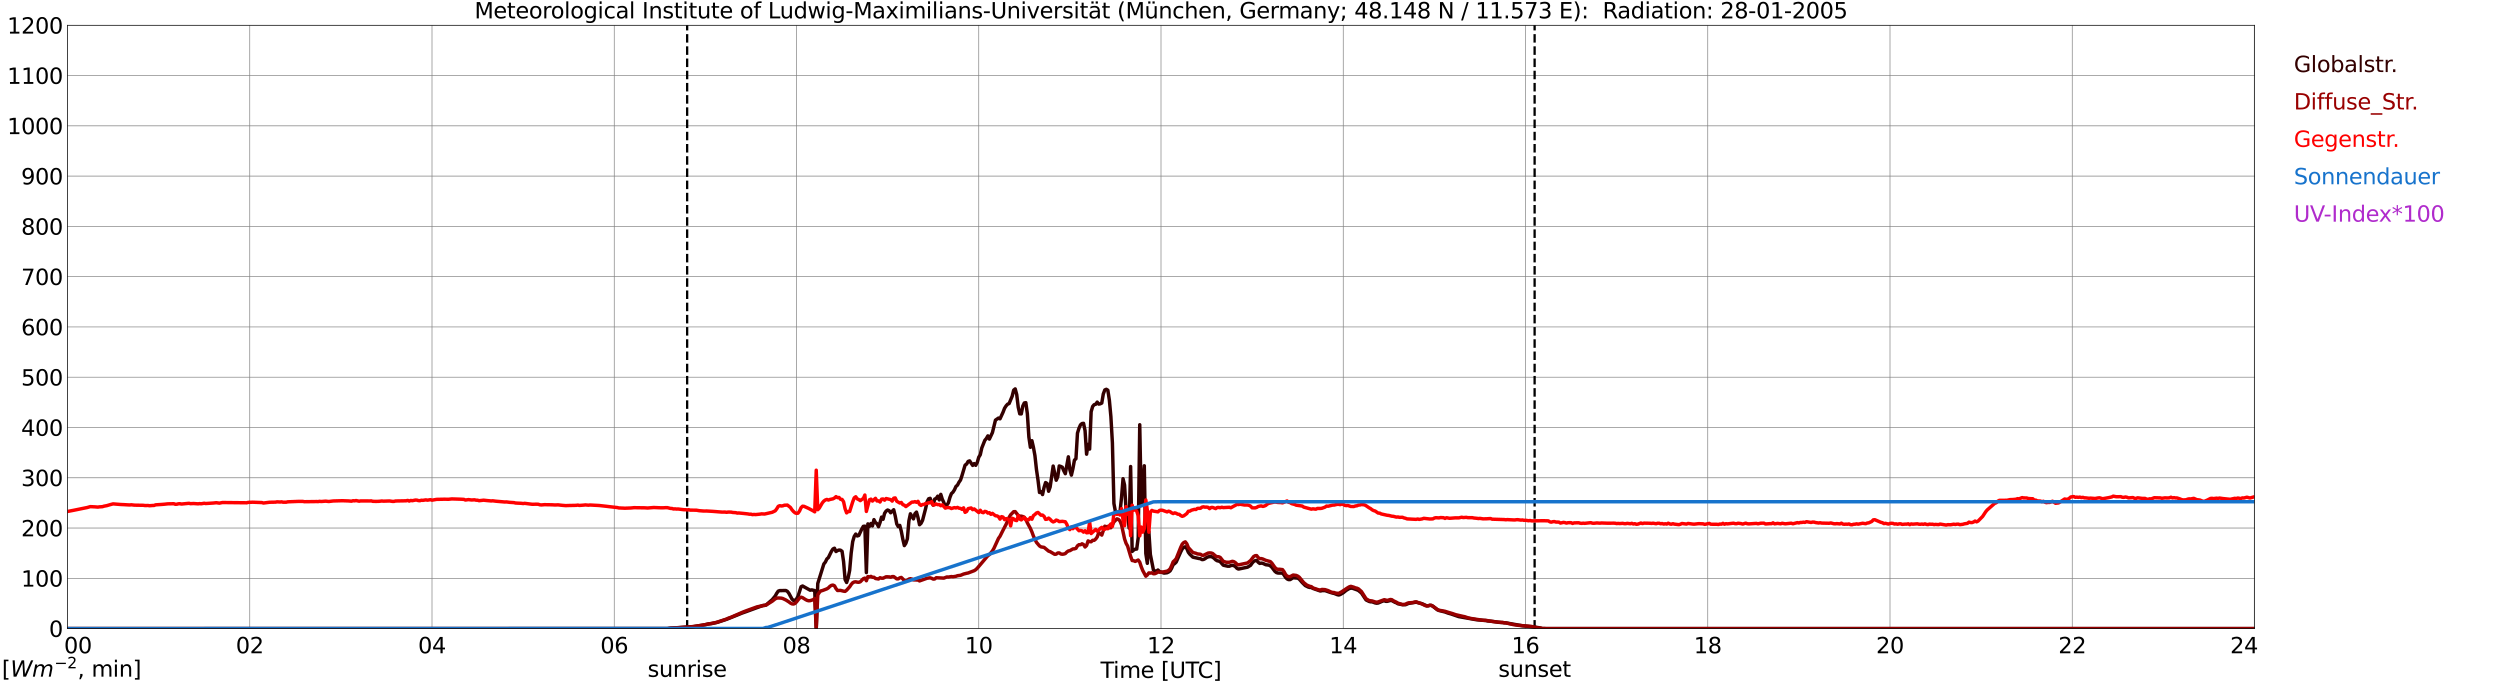 <?xml version="1.0" encoding="utf-8" standalone="no"?>
<!DOCTYPE svg PUBLIC "-//W3C//DTD SVG 1.1//EN"
  "http://www.w3.org/Graphics/SVG/1.1/DTD/svg11.dtd">
<svg xmlns:xlink="http://www.w3.org/1999/xlink" width="1085.4pt" height="296.64pt" viewBox="0 0 1085.4 296.64" xmlns="http://www.w3.org/2000/svg" version="1.1">
 <defs>
  <style type="text/css">*{stroke-linejoin: round; stroke-linecap: butt}</style>
 </defs>
 <g id="figure_1">
  <g id="patch_1">
   <path d="M 0 296.64 
L 1085.4 296.64 
L 1085.4 0 
L 0 0 
z
" style="fill: #ffffff"/>
  </g>
  <g id="axes_1">
   <g id="patch_2">
    <path d="M 29.306 272.909 
L 978.814 272.909 
L 978.814 10.976 
L 29.306 10.976 
z
" style="fill: #ffffff"/>
   </g>
   <g id="patch_3">
    <path d="M 978.814 272.909 
L 978.814 272.909 
L 978.814 10.976 
L 978.814 10.976 
z
" clip-path="url(#p14087662f1)" style="fill: #d3d3d3; opacity: 0.25; stroke: #d3d3d3; stroke-linejoin: miter"/>
   </g>
   <g id="matplotlib.axis_1">
    <g id="xtick_1">
     <g id="line2d_1">
      <path d="M 29.306 272.909 
L 29.306 10.976 
" clip-path="url(#p14087662f1)" style="fill: none; stroke: #808080; stroke-width: 0.3; stroke-linecap: square"/>
     </g>
     <g id="line2d_2"/>
     <g id="text_1">
      <!--    00 -->
      <g transform="translate(18.733 283.627) scale(0.095 -0.095)">
       <defs>
        <path id="DejaVuSans-20" transform="scale(0.016)"/>
        <path id="DejaVuSans-30" d="M 2034 4250 
Q 1547 4250 1301 3770 
Q 1056 3291 1056 2328 
Q 1056 1369 1301 889 
Q 1547 409 2034 409 
Q 2525 409 2770 889 
Q 3016 1369 3016 2328 
Q 3016 3291 2770 3770 
Q 2525 4250 2034 4250 
z
M 2034 4750 
Q 2819 4750 3233 4129 
Q 3647 3509 3647 2328 
Q 3647 1150 3233 529 
Q 2819 -91 2034 -91 
Q 1250 -91 836 529 
Q 422 1150 422 2328 
Q 422 3509 836 4129 
Q 1250 4750 2034 4750 
z
" transform="scale(0.016)"/>
       </defs>
       <use xlink:href="#DejaVuSans-20"/>
       <use xlink:href="#DejaVuSans-20" transform="translate(31.787 0)"/>
       <use xlink:href="#DejaVuSans-20" transform="translate(63.574 0)"/>
       <use xlink:href="#DejaVuSans-30" transform="translate(95.361 0)"/>
       <use xlink:href="#DejaVuSans-30" transform="translate(158.984 0)"/>
      </g>
     </g>
    </g>
    <g id="xtick_2">
     <g id="line2d_3">
      <path d="M 108.431 272.909 
L 108.431 10.976 
" clip-path="url(#p14087662f1)" style="fill: none; stroke: #808080; stroke-width: 0.3; stroke-linecap: square"/>
     </g>
     <g id="line2d_4"/>
     <g id="text_2">
      <!-- 02 -->
      <g transform="translate(102.387 283.627) scale(0.095 -0.095)">
       <defs>
        <path id="DejaVuSans-32" d="M 1228 531 
L 3431 531 
L 3431 0 
L 469 0 
L 469 531 
Q 828 903 1448 1529 
Q 2069 2156 2228 2338 
Q 2531 2678 2651 2914 
Q 2772 3150 2772 3378 
Q 2772 3750 2511 3984 
Q 2250 4219 1831 4219 
Q 1534 4219 1204 4116 
Q 875 4013 500 3803 
L 500 4441 
Q 881 4594 1212 4672 
Q 1544 4750 1819 4750 
Q 2544 4750 2975 4387 
Q 3406 4025 3406 3419 
Q 3406 3131 3298 2873 
Q 3191 2616 2906 2266 
Q 2828 2175 2409 1742 
Q 1991 1309 1228 531 
z
" transform="scale(0.016)"/>
       </defs>
       <use xlink:href="#DejaVuSans-30"/>
       <use xlink:href="#DejaVuSans-32" transform="translate(63.623 0)"/>
      </g>
     </g>
    </g>
    <g id="xtick_3">
     <g id="line2d_5">
      <path d="M 187.557 272.909 
L 187.557 10.976 
" clip-path="url(#p14087662f1)" style="fill: none; stroke: #808080; stroke-width: 0.3; stroke-linecap: square"/>
     </g>
     <g id="line2d_6"/>
     <g id="text_3">
      <!-- 04 -->
      <g transform="translate(181.513 283.627) scale(0.095 -0.095)">
       <defs>
        <path id="DejaVuSans-34" d="M 2419 4116 
L 825 1625 
L 2419 1625 
L 2419 4116 
z
M 2253 4666 
L 3047 4666 
L 3047 1625 
L 3713 1625 
L 3713 1100 
L 3047 1100 
L 3047 0 
L 2419 0 
L 2419 1100 
L 313 1100 
L 313 1709 
L 2253 4666 
z
" transform="scale(0.016)"/>
       </defs>
       <use xlink:href="#DejaVuSans-30"/>
       <use xlink:href="#DejaVuSans-34" transform="translate(63.623 0)"/>
      </g>
     </g>
    </g>
    <g id="xtick_4">
     <g id="line2d_7">
      <path d="M 266.683 272.909 
L 266.683 10.976 
" clip-path="url(#p14087662f1)" style="fill: none; stroke: #808080; stroke-width: 0.3; stroke-linecap: square"/>
     </g>
     <g id="line2d_8"/>
     <g id="text_4">
      <!-- 06 -->
      <g transform="translate(260.638 283.627) scale(0.095 -0.095)">
       <defs>
        <path id="DejaVuSans-36" d="M 2113 2584 
Q 1688 2584 1439 2293 
Q 1191 2003 1191 1497 
Q 1191 994 1439 701 
Q 1688 409 2113 409 
Q 2538 409 2786 701 
Q 3034 994 3034 1497 
Q 3034 2003 2786 2293 
Q 2538 2584 2113 2584 
z
M 3366 4563 
L 3366 3988 
Q 3128 4100 2886 4159 
Q 2644 4219 2406 4219 
Q 1781 4219 1451 3797 
Q 1122 3375 1075 2522 
Q 1259 2794 1537 2939 
Q 1816 3084 2150 3084 
Q 2853 3084 3261 2657 
Q 3669 2231 3669 1497 
Q 3669 778 3244 343 
Q 2819 -91 2113 -91 
Q 1303 -91 875 529 
Q 447 1150 447 2328 
Q 447 3434 972 4092 
Q 1497 4750 2381 4750 
Q 2619 4750 2861 4703 
Q 3103 4656 3366 4563 
z
" transform="scale(0.016)"/>
       </defs>
       <use xlink:href="#DejaVuSans-30"/>
       <use xlink:href="#DejaVuSans-36" transform="translate(63.623 0)"/>
      </g>
     </g>
    </g>
    <g id="xtick_5">
     <g id="line2d_9">
      <path d="M 345.808 272.909 
L 345.808 10.976 
" clip-path="url(#p14087662f1)" style="fill: none; stroke: #808080; stroke-width: 0.3; stroke-linecap: square"/>
     </g>
     <g id="line2d_10"/>
     <g id="text_5">
      <!-- 08 -->
      <g transform="translate(339.764 283.627) scale(0.095 -0.095)">
       <defs>
        <path id="DejaVuSans-38" d="M 2034 2216 
Q 1584 2216 1326 1975 
Q 1069 1734 1069 1313 
Q 1069 891 1326 650 
Q 1584 409 2034 409 
Q 2484 409 2743 651 
Q 3003 894 3003 1313 
Q 3003 1734 2745 1975 
Q 2488 2216 2034 2216 
z
M 1403 2484 
Q 997 2584 770 2862 
Q 544 3141 544 3541 
Q 544 4100 942 4425 
Q 1341 4750 2034 4750 
Q 2731 4750 3128 4425 
Q 3525 4100 3525 3541 
Q 3525 3141 3298 2862 
Q 3072 2584 2669 2484 
Q 3125 2378 3379 2068 
Q 3634 1759 3634 1313 
Q 3634 634 3220 271 
Q 2806 -91 2034 -91 
Q 1263 -91 848 271 
Q 434 634 434 1313 
Q 434 1759 690 2068 
Q 947 2378 1403 2484 
z
M 1172 3481 
Q 1172 3119 1398 2916 
Q 1625 2713 2034 2713 
Q 2441 2713 2670 2916 
Q 2900 3119 2900 3481 
Q 2900 3844 2670 4047 
Q 2441 4250 2034 4250 
Q 1625 4250 1398 4047 
Q 1172 3844 1172 3481 
z
" transform="scale(0.016)"/>
       </defs>
       <use xlink:href="#DejaVuSans-30"/>
       <use xlink:href="#DejaVuSans-38" transform="translate(63.623 0)"/>
      </g>
     </g>
    </g>
    <g id="xtick_6">
     <g id="line2d_11">
      <path d="M 424.934 272.909 
L 424.934 10.976 
" clip-path="url(#p14087662f1)" style="fill: none; stroke: #808080; stroke-width: 0.3; stroke-linecap: square"/>
     </g>
     <g id="line2d_12"/>
     <g id="text_6">
      <!-- 10 -->
      <g transform="translate(418.89 283.627) scale(0.095 -0.095)">
       <defs>
        <path id="DejaVuSans-31" d="M 794 531 
L 1825 531 
L 1825 4091 
L 703 3866 
L 703 4441 
L 1819 4666 
L 2450 4666 
L 2450 531 
L 3481 531 
L 3481 0 
L 794 0 
L 794 531 
z
" transform="scale(0.016)"/>
       </defs>
       <use xlink:href="#DejaVuSans-31"/>
       <use xlink:href="#DejaVuSans-30" transform="translate(63.623 0)"/>
      </g>
     </g>
    </g>
    <g id="xtick_7">
     <g id="line2d_13">
      <path d="M 504.06 272.909 
L 504.06 10.976 
" clip-path="url(#p14087662f1)" style="fill: none; stroke: #808080; stroke-width: 0.3; stroke-linecap: square"/>
     </g>
     <g id="line2d_14"/>
     <g id="text_7">
      <!-- 12 -->
      <g transform="translate(498.015 283.627) scale(0.095 -0.095)">
       <use xlink:href="#DejaVuSans-31"/>
       <use xlink:href="#DejaVuSans-32" transform="translate(63.623 0)"/>
      </g>
     </g>
    </g>
    <g id="xtick_8">
     <g id="line2d_15">
      <path d="M 583.185 272.909 
L 583.185 10.976 
" clip-path="url(#p14087662f1)" style="fill: none; stroke: #808080; stroke-width: 0.3; stroke-linecap: square"/>
     </g>
     <g id="line2d_16"/>
     <g id="text_8">
      <!-- 14 -->
      <g transform="translate(577.141 283.627) scale(0.095 -0.095)">
       <use xlink:href="#DejaVuSans-31"/>
       <use xlink:href="#DejaVuSans-34" transform="translate(63.623 0)"/>
      </g>
     </g>
    </g>
    <g id="xtick_9">
     <g id="line2d_17">
      <path d="M 662.311 272.909 
L 662.311 10.976 
" clip-path="url(#p14087662f1)" style="fill: none; stroke: #808080; stroke-width: 0.3; stroke-linecap: square"/>
     </g>
     <g id="line2d_18"/>
     <g id="text_9">
      <!-- 16 -->
      <g transform="translate(656.267 283.627) scale(0.095 -0.095)">
       <use xlink:href="#DejaVuSans-31"/>
       <use xlink:href="#DejaVuSans-36" transform="translate(63.623 0)"/>
      </g>
     </g>
    </g>
    <g id="xtick_10">
     <g id="line2d_19">
      <path d="M 741.437 272.909 
L 741.437 10.976 
" clip-path="url(#p14087662f1)" style="fill: none; stroke: #808080; stroke-width: 0.3; stroke-linecap: square"/>
     </g>
     <g id="line2d_20"/>
     <g id="text_10">
      <!-- 18 -->
      <g transform="translate(735.392 283.627) scale(0.095 -0.095)">
       <use xlink:href="#DejaVuSans-31"/>
       <use xlink:href="#DejaVuSans-38" transform="translate(63.623 0)"/>
      </g>
     </g>
    </g>
    <g id="xtick_11">
     <g id="line2d_21">
      <path d="M 820.562 272.909 
L 820.562 10.976 
" clip-path="url(#p14087662f1)" style="fill: none; stroke: #808080; stroke-width: 0.3; stroke-linecap: square"/>
     </g>
     <g id="line2d_22"/>
     <g id="text_11">
      <!-- 20 -->
      <g transform="translate(814.518 283.627) scale(0.095 -0.095)">
       <use xlink:href="#DejaVuSans-32"/>
       <use xlink:href="#DejaVuSans-30" transform="translate(63.623 0)"/>
      </g>
     </g>
    </g>
    <g id="xtick_12">
     <g id="line2d_23">
      <path d="M 899.688 272.909 
L 899.688 10.976 
" clip-path="url(#p14087662f1)" style="fill: none; stroke: #808080; stroke-width: 0.3; stroke-linecap: square"/>
     </g>
     <g id="line2d_24"/>
     <g id="text_12">
      <!-- 22 -->
      <g transform="translate(893.644 283.627) scale(0.095 -0.095)">
       <use xlink:href="#DejaVuSans-32"/>
       <use xlink:href="#DejaVuSans-32" transform="translate(63.623 0)"/>
      </g>
     </g>
    </g>
    <g id="xtick_13">
     <g id="line2d_25">
      <path d="M 978.814 272.909 
L 978.814 10.976 
" clip-path="url(#p14087662f1)" style="fill: none; stroke: #808080; stroke-width: 0.3; stroke-linecap: square"/>
     </g>
     <g id="line2d_26"/>
     <g id="text_13">
      <!-- 24    -->
      <g transform="translate(968.241 283.627) scale(0.095 -0.095)">
       <use xlink:href="#DejaVuSans-32"/>
       <use xlink:href="#DejaVuSans-34" transform="translate(63.623 0)"/>
       <use xlink:href="#DejaVuSans-20" transform="translate(127.246 0)"/>
       <use xlink:href="#DejaVuSans-20" transform="translate(159.033 0)"/>
       <use xlink:href="#DejaVuSans-20" transform="translate(190.82 0)"/>
      </g>
     </g>
    </g>
    <g id="text_14">
     <!-- Time [UTC] -->
     <g transform="translate(477.806 294.322) scale(0.095 -0.095)">
      <defs>
       <path id="DejaVuSans-54" d="M -19 4666 
L 3928 4666 
L 3928 4134 
L 2272 4134 
L 2272 0 
L 1638 0 
L 1638 4134 
L -19 4134 
L -19 4666 
z
" transform="scale(0.016)"/>
       <path id="DejaVuSans-69" d="M 603 3500 
L 1178 3500 
L 1178 0 
L 603 0 
L 603 3500 
z
M 603 4863 
L 1178 4863 
L 1178 4134 
L 603 4134 
L 603 4863 
z
" transform="scale(0.016)"/>
       <path id="DejaVuSans-6d" d="M 3328 2828 
Q 3544 3216 3844 3400 
Q 4144 3584 4550 3584 
Q 5097 3584 5394 3201 
Q 5691 2819 5691 2113 
L 5691 0 
L 5113 0 
L 5113 2094 
Q 5113 2597 4934 2840 
Q 4756 3084 4391 3084 
Q 3944 3084 3684 2787 
Q 3425 2491 3425 1978 
L 3425 0 
L 2847 0 
L 2847 2094 
Q 2847 2600 2669 2842 
Q 2491 3084 2119 3084 
Q 1678 3084 1418 2786 
Q 1159 2488 1159 1978 
L 1159 0 
L 581 0 
L 581 3500 
L 1159 3500 
L 1159 2956 
Q 1356 3278 1631 3431 
Q 1906 3584 2284 3584 
Q 2666 3584 2933 3390 
Q 3200 3197 3328 2828 
z
" transform="scale(0.016)"/>
       <path id="DejaVuSans-65" d="M 3597 1894 
L 3597 1613 
L 953 1613 
Q 991 1019 1311 708 
Q 1631 397 2203 397 
Q 2534 397 2845 478 
Q 3156 559 3463 722 
L 3463 178 
Q 3153 47 2828 -22 
Q 2503 -91 2169 -91 
Q 1331 -91 842 396 
Q 353 884 353 1716 
Q 353 2575 817 3079 
Q 1281 3584 2069 3584 
Q 2775 3584 3186 3129 
Q 3597 2675 3597 1894 
z
M 3022 2063 
Q 3016 2534 2758 2815 
Q 2500 3097 2075 3097 
Q 1594 3097 1305 2825 
Q 1016 2553 972 2059 
L 3022 2063 
z
" transform="scale(0.016)"/>
       <path id="DejaVuSans-5b" d="M 550 4863 
L 1875 4863 
L 1875 4416 
L 1125 4416 
L 1125 -397 
L 1875 -397 
L 1875 -844 
L 550 -844 
L 550 4863 
z
" transform="scale(0.016)"/>
       <path id="DejaVuSans-55" d="M 556 4666 
L 1191 4666 
L 1191 1831 
Q 1191 1081 1462 751 
Q 1734 422 2344 422 
Q 2950 422 3222 751 
Q 3494 1081 3494 1831 
L 3494 4666 
L 4128 4666 
L 4128 1753 
Q 4128 841 3676 375 
Q 3225 -91 2344 -91 
Q 1459 -91 1007 375 
Q 556 841 556 1753 
L 556 4666 
z
" transform="scale(0.016)"/>
       <path id="DejaVuSans-43" d="M 4122 4306 
L 4122 3641 
Q 3803 3938 3442 4084 
Q 3081 4231 2675 4231 
Q 1875 4231 1450 3742 
Q 1025 3253 1025 2328 
Q 1025 1406 1450 917 
Q 1875 428 2675 428 
Q 3081 428 3442 575 
Q 3803 722 4122 1019 
L 4122 359 
Q 3791 134 3420 21 
Q 3050 -91 2638 -91 
Q 1578 -91 968 557 
Q 359 1206 359 2328 
Q 359 3453 968 4101 
Q 1578 4750 2638 4750 
Q 3056 4750 3426 4639 
Q 3797 4528 4122 4306 
z
" transform="scale(0.016)"/>
       <path id="DejaVuSans-5d" d="M 1947 4863 
L 1947 -844 
L 622 -844 
L 622 -397 
L 1369 -397 
L 1369 4416 
L 622 4416 
L 622 4863 
L 1947 4863 
z
" transform="scale(0.016)"/>
      </defs>
      <use xlink:href="#DejaVuSans-54"/>
      <use xlink:href="#DejaVuSans-69" transform="translate(57.959 0)"/>
      <use xlink:href="#DejaVuSans-6d" transform="translate(85.742 0)"/>
      <use xlink:href="#DejaVuSans-65" transform="translate(183.154 0)"/>
      <use xlink:href="#DejaVuSans-20" transform="translate(244.678 0)"/>
      <use xlink:href="#DejaVuSans-5b" transform="translate(276.465 0)"/>
      <use xlink:href="#DejaVuSans-55" transform="translate(315.479 0)"/>
      <use xlink:href="#DejaVuSans-54" transform="translate(388.672 0)"/>
      <use xlink:href="#DejaVuSans-43" transform="translate(443.881 0)"/>
      <use xlink:href="#DejaVuSans-5d" transform="translate(513.705 0)"/>
     </g>
    </g>
   </g>
   <g id="matplotlib.axis_2">
    <g id="ytick_1">
     <g id="line2d_27">
      <path d="M 29.306 272.909 
L 978.814 272.909 
" clip-path="url(#p14087662f1)" style="fill: none; stroke: #808080; stroke-width: 0.3; stroke-linecap: square"/>
     </g>
     <g id="line2d_28"/>
     <g id="text_15">
      <!-- 0 -->
      <g transform="translate(21.261 276.518) scale(0.095 -0.095)">
       <use xlink:href="#DejaVuSans-30"/>
      </g>
     </g>
    </g>
    <g id="ytick_2">
     <g id="line2d_29">
      <path d="M 29.306 251.081 
L 978.814 251.081 
" clip-path="url(#p14087662f1)" style="fill: none; stroke: #808080; stroke-width: 0.3; stroke-linecap: square"/>
     </g>
     <g id="line2d_30"/>
     <g id="text_16">
      <!-- 100 -->
      <g transform="translate(9.173 254.69) scale(0.095 -0.095)">
       <use xlink:href="#DejaVuSans-31"/>
       <use xlink:href="#DejaVuSans-30" transform="translate(63.623 0)"/>
       <use xlink:href="#DejaVuSans-30" transform="translate(127.246 0)"/>
      </g>
     </g>
    </g>
    <g id="ytick_3">
     <g id="line2d_31">
      <path d="M 29.306 229.253 
L 978.814 229.253 
" clip-path="url(#p14087662f1)" style="fill: none; stroke: #808080; stroke-width: 0.3; stroke-linecap: square"/>
     </g>
     <g id="line2d_32"/>
     <g id="text_17">
      <!-- 200 -->
      <g transform="translate(9.173 232.863) scale(0.095 -0.095)">
       <use xlink:href="#DejaVuSans-32"/>
       <use xlink:href="#DejaVuSans-30" transform="translate(63.623 0)"/>
       <use xlink:href="#DejaVuSans-30" transform="translate(127.246 0)"/>
      </g>
     </g>
    </g>
    <g id="ytick_4">
     <g id="line2d_33">
      <path d="M 29.306 207.426 
L 978.814 207.426 
" clip-path="url(#p14087662f1)" style="fill: none; stroke: #808080; stroke-width: 0.3; stroke-linecap: square"/>
     </g>
     <g id="line2d_34"/>
     <g id="text_18">
      <!-- 300 -->
      <g transform="translate(9.173 211.035) scale(0.095 -0.095)">
       <defs>
        <path id="DejaVuSans-33" d="M 2597 2516 
Q 3050 2419 3304 2112 
Q 3559 1806 3559 1356 
Q 3559 666 3084 287 
Q 2609 -91 1734 -91 
Q 1441 -91 1130 -33 
Q 819 25 488 141 
L 488 750 
Q 750 597 1062 519 
Q 1375 441 1716 441 
Q 2309 441 2620 675 
Q 2931 909 2931 1356 
Q 2931 1769 2642 2001 
Q 2353 2234 1838 2234 
L 1294 2234 
L 1294 2753 
L 1863 2753 
Q 2328 2753 2575 2939 
Q 2822 3125 2822 3475 
Q 2822 3834 2567 4026 
Q 2313 4219 1838 4219 
Q 1578 4219 1281 4162 
Q 984 4106 628 3988 
L 628 4550 
Q 988 4650 1302 4700 
Q 1616 4750 1894 4750 
Q 2613 4750 3031 4423 
Q 3450 4097 3450 3541 
Q 3450 3153 3228 2886 
Q 3006 2619 2597 2516 
z
" transform="scale(0.016)"/>
       </defs>
       <use xlink:href="#DejaVuSans-33"/>
       <use xlink:href="#DejaVuSans-30" transform="translate(63.623 0)"/>
       <use xlink:href="#DejaVuSans-30" transform="translate(127.246 0)"/>
      </g>
     </g>
    </g>
    <g id="ytick_5">
     <g id="line2d_35">
      <path d="M 29.306 185.598 
L 978.814 185.598 
" clip-path="url(#p14087662f1)" style="fill: none; stroke: #808080; stroke-width: 0.3; stroke-linecap: square"/>
     </g>
     <g id="line2d_36"/>
     <g id="text_19">
      <!-- 400 -->
      <g transform="translate(9.173 189.207) scale(0.095 -0.095)">
       <use xlink:href="#DejaVuSans-34"/>
       <use xlink:href="#DejaVuSans-30" transform="translate(63.623 0)"/>
       <use xlink:href="#DejaVuSans-30" transform="translate(127.246 0)"/>
      </g>
     </g>
    </g>
    <g id="ytick_6">
     <g id="line2d_37">
      <path d="M 29.306 163.77 
L 978.814 163.77 
" clip-path="url(#p14087662f1)" style="fill: none; stroke: #808080; stroke-width: 0.3; stroke-linecap: square"/>
     </g>
     <g id="line2d_38"/>
     <g id="text_20">
      <!-- 500 -->
      <g transform="translate(9.173 167.379) scale(0.095 -0.095)">
       <defs>
        <path id="DejaVuSans-35" d="M 691 4666 
L 3169 4666 
L 3169 4134 
L 1269 4134 
L 1269 2991 
Q 1406 3038 1543 3061 
Q 1681 3084 1819 3084 
Q 2600 3084 3056 2656 
Q 3513 2228 3513 1497 
Q 3513 744 3044 326 
Q 2575 -91 1722 -91 
Q 1428 -91 1123 -41 
Q 819 9 494 109 
L 494 744 
Q 775 591 1075 516 
Q 1375 441 1709 441 
Q 2250 441 2565 725 
Q 2881 1009 2881 1497 
Q 2881 1984 2565 2268 
Q 2250 2553 1709 2553 
Q 1456 2553 1204 2497 
Q 953 2441 691 2322 
L 691 4666 
z
" transform="scale(0.016)"/>
       </defs>
       <use xlink:href="#DejaVuSans-35"/>
       <use xlink:href="#DejaVuSans-30" transform="translate(63.623 0)"/>
       <use xlink:href="#DejaVuSans-30" transform="translate(127.246 0)"/>
      </g>
     </g>
    </g>
    <g id="ytick_7">
     <g id="line2d_39">
      <path d="M 29.306 141.942 
L 978.814 141.942 
" clip-path="url(#p14087662f1)" style="fill: none; stroke: #808080; stroke-width: 0.3; stroke-linecap: square"/>
     </g>
     <g id="line2d_40"/>
     <g id="text_21">
      <!-- 600 -->
      <g transform="translate(9.173 145.551) scale(0.095 -0.095)">
       <use xlink:href="#DejaVuSans-36"/>
       <use xlink:href="#DejaVuSans-30" transform="translate(63.623 0)"/>
       <use xlink:href="#DejaVuSans-30" transform="translate(127.246 0)"/>
      </g>
     </g>
    </g>
    <g id="ytick_8">
     <g id="line2d_41">
      <path d="M 29.306 120.114 
L 978.814 120.114 
" clip-path="url(#p14087662f1)" style="fill: none; stroke: #808080; stroke-width: 0.3; stroke-linecap: square"/>
     </g>
     <g id="line2d_42"/>
     <g id="text_22">
      <!-- 700 -->
      <g transform="translate(9.173 123.724) scale(0.095 -0.095)">
       <defs>
        <path id="DejaVuSans-37" d="M 525 4666 
L 3525 4666 
L 3525 4397 
L 1831 0 
L 1172 0 
L 2766 4134 
L 525 4134 
L 525 4666 
z
" transform="scale(0.016)"/>
       </defs>
       <use xlink:href="#DejaVuSans-37"/>
       <use xlink:href="#DejaVuSans-30" transform="translate(63.623 0)"/>
       <use xlink:href="#DejaVuSans-30" transform="translate(127.246 0)"/>
      </g>
     </g>
    </g>
    <g id="ytick_9">
     <g id="line2d_43">
      <path d="M 29.306 98.287 
L 978.814 98.287 
" clip-path="url(#p14087662f1)" style="fill: none; stroke: #808080; stroke-width: 0.3; stroke-linecap: square"/>
     </g>
     <g id="line2d_44"/>
     <g id="text_23">
      <!-- 800 -->
      <g transform="translate(9.173 101.896) scale(0.095 -0.095)">
       <use xlink:href="#DejaVuSans-38"/>
       <use xlink:href="#DejaVuSans-30" transform="translate(63.623 0)"/>
       <use xlink:href="#DejaVuSans-30" transform="translate(127.246 0)"/>
      </g>
     </g>
    </g>
    <g id="ytick_10">
     <g id="line2d_45">
      <path d="M 29.306 76.459 
L 978.814 76.459 
" clip-path="url(#p14087662f1)" style="fill: none; stroke: #808080; stroke-width: 0.3; stroke-linecap: square"/>
     </g>
     <g id="line2d_46"/>
     <g id="text_24">
      <!-- 900 -->
      <g transform="translate(9.173 80.068) scale(0.095 -0.095)">
       <defs>
        <path id="DejaVuSans-39" d="M 703 97 
L 703 672 
Q 941 559 1184 500 
Q 1428 441 1663 441 
Q 2288 441 2617 861 
Q 2947 1281 2994 2138 
Q 2813 1869 2534 1725 
Q 2256 1581 1919 1581 
Q 1219 1581 811 2004 
Q 403 2428 403 3163 
Q 403 3881 828 4315 
Q 1253 4750 1959 4750 
Q 2769 4750 3195 4129 
Q 3622 3509 3622 2328 
Q 3622 1225 3098 567 
Q 2575 -91 1691 -91 
Q 1453 -91 1209 -44 
Q 966 3 703 97 
z
M 1959 2075 
Q 2384 2075 2632 2365 
Q 2881 2656 2881 3163 
Q 2881 3666 2632 3958 
Q 2384 4250 1959 4250 
Q 1534 4250 1286 3958 
Q 1038 3666 1038 3163 
Q 1038 2656 1286 2365 
Q 1534 2075 1959 2075 
z
" transform="scale(0.016)"/>
       </defs>
       <use xlink:href="#DejaVuSans-39"/>
       <use xlink:href="#DejaVuSans-30" transform="translate(63.623 0)"/>
       <use xlink:href="#DejaVuSans-30" transform="translate(127.246 0)"/>
      </g>
     </g>
    </g>
    <g id="ytick_11">
     <g id="line2d_47">
      <path d="M 29.306 54.631 
L 978.814 54.631 
" clip-path="url(#p14087662f1)" style="fill: none; stroke: #808080; stroke-width: 0.3; stroke-linecap: square"/>
     </g>
     <g id="line2d_48"/>
     <g id="text_25">
      <!-- 1000 -->
      <g transform="translate(3.128 58.24) scale(0.095 -0.095)">
       <use xlink:href="#DejaVuSans-31"/>
       <use xlink:href="#DejaVuSans-30" transform="translate(63.623 0)"/>
       <use xlink:href="#DejaVuSans-30" transform="translate(127.246 0)"/>
       <use xlink:href="#DejaVuSans-30" transform="translate(190.869 0)"/>
      </g>
     </g>
    </g>
    <g id="ytick_12">
     <g id="line2d_49">
      <path d="M 29.306 32.803 
L 978.814 32.803 
" clip-path="url(#p14087662f1)" style="fill: none; stroke: #808080; stroke-width: 0.3; stroke-linecap: square"/>
     </g>
     <g id="line2d_50"/>
     <g id="text_26">
      <!-- 1100 -->
      <g transform="translate(3.128 36.413) scale(0.095 -0.095)">
       <use xlink:href="#DejaVuSans-31"/>
       <use xlink:href="#DejaVuSans-31" transform="translate(63.623 0)"/>
       <use xlink:href="#DejaVuSans-30" transform="translate(127.246 0)"/>
       <use xlink:href="#DejaVuSans-30" transform="translate(190.869 0)"/>
      </g>
     </g>
    </g>
    <g id="ytick_13">
     <g id="line2d_51">
      <path d="M 29.306 10.976 
L 978.814 10.976 
" clip-path="url(#p14087662f1)" style="fill: none; stroke: #808080; stroke-width: 0.3; stroke-linecap: square"/>
     </g>
     <g id="line2d_52"/>
     <g id="text_27">
      <!-- 1200 -->
      <g transform="translate(3.128 14.585) scale(0.095 -0.095)">
       <use xlink:href="#DejaVuSans-31"/>
       <use xlink:href="#DejaVuSans-32" transform="translate(63.623 0)"/>
       <use xlink:href="#DejaVuSans-30" transform="translate(127.246 0)"/>
       <use xlink:href="#DejaVuSans-30" transform="translate(190.869 0)"/>
      </g>
     </g>
    </g>
   </g>
   <g id="line2d_53">
    <path d="M 298.333 272.909 
L 298.333 10.976 
" clip-path="url(#p14087662f1)" style="fill: none; stroke-dasharray: 3.7,1.6; stroke-dashoffset: 0; stroke: #000000"/>
   </g>
   <g id="line2d_54">
    <path d="M 666.267 272.909 
L 666.267 10.976 
" clip-path="url(#p14087662f1)" style="fill: none; stroke-dasharray: 3.7,1.6; stroke-dashoffset: 0; stroke: #000000"/>
   </g>
   <g id="line2d_55">
    <path d="M 29.306 272.909 
L 289.761 272.909 
L 291.08 272.719 
L 300.971 272.062 
L 304.267 271.531 
L 306.246 271.202 
L 307.564 270.874 
L 308.883 270.752 
L 311.521 270.178 
L 315.477 268.868 
L 320.093 267.026 
L 322.071 266.208 
L 324.049 265.511 
L 331.302 262.848 
L 331.961 262.848 
L 332.621 262.643 
L 334.599 260.923 
L 335.258 260.351 
L 336.577 258.753 
L 337.236 257.566 
L 337.896 256.623 
L 338.555 256.418 
L 341.193 256.379 
L 341.852 256.748 
L 342.512 257.608 
L 343.83 260.063 
L 344.49 260.679 
L 345.149 260.637 
L 345.808 260.063 
L 346.468 258.876 
L 347.787 254.739 
L 348.446 254.412 
L 349.765 255.15 
L 351.743 256.254 
L 352.402 256.091 
L 353.721 256.418 
L 354.38 272.909 
L 355.04 253.334 
L 357.677 244.856 
L 358.337 244.037 
L 358.996 242.686 
L 359.655 242.071 
L 360.974 239.368 
L 361.634 238.345 
L 362.293 238.017 
L 362.952 239.451 
L 363.612 239.041 
L 364.271 238.794 
L 364.93 238.877 
L 365.59 239.368 
L 366.249 243.874 
L 366.909 251.614 
L 367.568 252.884 
L 368.227 250.876 
L 368.887 247.641 
L 369.546 240.148 
L 370.206 235.151 
L 370.865 232.899 
L 371.524 231.875 
L 372.184 232.693 
L 372.843 232.488 
L 374.162 229.664 
L 374.821 228.516 
L 375.481 228.435 
L 376.14 248.584 
L 376.799 227.45 
L 377.459 228.557 
L 378.118 227.287 
L 378.777 228.352 
L 379.437 225.608 
L 380.096 226.878 
L 380.756 227.37 
L 381.415 228.679 
L 382.074 226.878 
L 382.734 224.504 
L 383.393 225.444 
L 384.053 222.864 
L 384.712 221.882 
L 385.371 221.432 
L 386.031 221.718 
L 386.69 222.62 
L 388.009 221.308 
L 388.668 224.01 
L 389.328 227.45 
L 389.987 228.64 
L 390.646 228.107 
L 391.306 230.646 
L 391.965 234.086 
L 392.624 236.871 
L 393.284 235.887 
L 393.943 233.922 
L 394.603 226.182 
L 395.262 223.069 
L 396.581 225.281 
L 397.24 223.028 
L 397.899 222.332 
L 398.559 224.707 
L 399.218 227.819 
L 399.878 227.206 
L 400.537 225.896 
L 401.856 220.817 
L 402.515 217.826 
L 403.175 216.558 
L 403.834 216.353 
L 404.493 218.115 
L 405.153 219.302 
L 405.812 216.68 
L 406.471 216.395 
L 407.131 215.412 
L 407.79 217.049 
L 408.45 214.633 
L 409.109 216.763 
L 409.768 218.156 
L 410.428 219.915 
L 411.087 219.302 
L 411.746 218.32 
L 412.406 215.984 
L 413.065 214.306 
L 413.725 213.692 
L 414.384 212.669 
L 415.043 211.193 
L 415.703 210.619 
L 416.362 209.351 
L 417.022 208.408 
L 417.681 206.402 
L 419 201.938 
L 419.659 201.488 
L 420.318 200.34 
L 420.978 200.096 
L 422.297 202.06 
L 422.956 201.283 
L 423.615 202.019 
L 424.275 200.792 
L 424.934 198.498 
L 425.593 197.433 
L 426.253 194.484 
L 427.572 191.168 
L 428.231 190.389 
L 428.89 189.243 
L 429.55 190.636 
L 430.869 187.809 
L 432.187 182.404 
L 433.506 181.503 
L 434.165 181.83 
L 435.484 178.964 
L 436.144 177.244 
L 436.803 176.221 
L 437.462 175.483 
L 438.122 175.197 
L 439.44 172.043 
L 440.1 169.38 
L 440.759 168.847 
L 441.419 171.305 
L 442.078 176.792 
L 442.737 179.661 
L 443.397 179.7 
L 444.056 176.301 
L 444.716 174.95 
L 445.375 174.828 
L 446.034 179.619 
L 446.694 189.734 
L 447.353 194.198 
L 448.012 191.332 
L 448.672 194.198 
L 449.331 197.843 
L 449.991 203.863 
L 450.65 208.368 
L 451.309 213.815 
L 451.969 213.446 
L 452.628 214.716 
L 453.287 211.643 
L 453.947 209.514 
L 454.606 209.923 
L 455.266 213.282 
L 455.925 211.44 
L 457.244 202.348 
L 458.563 208.491 
L 459.222 207.015 
L 459.881 202.307 
L 460.541 202.512 
L 461.2 202.84 
L 461.859 204.396 
L 462.519 205.664 
L 463.838 198.334 
L 464.497 203.985 
L 465.156 206.28 
L 465.816 203.453 
L 466.475 199.768 
L 467.134 199.153 
L 467.794 188.056 
L 468.453 185.925 
L 469.113 184.452 
L 469.772 183.878 
L 470.431 183.795 
L 471.091 186.99 
L 471.75 197.188 
L 472.409 192.928 
L 473.069 194.975 
L 473.728 178.759 
L 474.388 176.465 
L 475.047 175.688 
L 475.706 175.524 
L 476.366 174.581 
L 477.025 175.441 
L 477.685 175.319 
L 478.344 174.992 
L 479.003 171.06 
L 479.663 169.299 
L 480.322 169.013 
L 480.981 169.421 
L 481.641 173.721 
L 482.3 180.848 
L 482.96 192.314 
L 483.619 218.606 
L 484.278 222.168 
L 484.938 222.292 
L 485.597 222.578 
L 486.256 222.292 
L 486.916 216.067 
L 487.575 207.836 
L 488.235 210.58 
L 488.894 221.267 
L 489.553 222.332 
L 490.213 229.253 
L 490.872 202.551 
L 491.532 239.41 
L 492.191 238.794 
L 492.85 238.427 
L 493.51 238.386 
L 494.169 233.39 
L 494.828 184.41 
L 495.488 218.975 
L 496.147 211.643 
L 496.807 202.224 
L 497.466 240.311 
L 498.125 244.57 
L 498.785 230.81 
L 499.444 240.761 
L 500.763 247.436 
L 501.422 247.888 
L 502.082 247.968 
L 502.741 247.477 
L 503.4 248.132 
L 505.379 248.828 
L 506.697 248.665 
L 507.357 248.337 
L 508.016 247.846 
L 508.675 246.698 
L 509.335 245.144 
L 509.994 244.692 
L 510.654 244.037 
L 512.632 239.573 
L 513.291 238.303 
L 513.95 237.607 
L 514.61 237.404 
L 515.269 238.181 
L 515.929 239.779 
L 516.588 240.639 
L 517.907 241.907 
L 520.544 242.481 
L 521.204 242.564 
L 521.863 242.972 
L 522.522 242.891 
L 523.182 242.564 
L 523.841 242.071 
L 524.501 241.785 
L 525.16 241.662 
L 525.819 241.662 
L 526.479 241.907 
L 527.138 242.4 
L 527.797 243.055 
L 528.457 243.463 
L 529.116 243.588 
L 529.776 243.874 
L 531.094 245.388 
L 533.073 245.838 
L 533.732 245.838 
L 534.391 245.552 
L 535.051 245.43 
L 535.71 245.594 
L 536.369 246.004 
L 537.029 246.739 
L 537.688 247.067 
L 541.644 246.248 
L 542.963 245.43 
L 543.623 244.487 
L 544.282 243.751 
L 544.941 243.424 
L 545.601 243.299 
L 546.26 244.12 
L 546.919 244.611 
L 547.579 244.487 
L 548.238 244.57 
L 549.557 245.183 
L 550.876 245.347 
L 551.535 245.674 
L 552.195 246.29 
L 553.513 248.051 
L 554.173 248.584 
L 554.832 248.787 
L 556.81 248.828 
L 557.47 249.608 
L 558.129 250.671 
L 558.788 251.328 
L 559.448 251.655 
L 560.107 251.655 
L 561.426 250.834 
L 563.404 250.998 
L 564.063 251.408 
L 565.382 252.923 
L 566.701 254.235 
L 568.02 254.89 
L 568.679 255.054 
L 569.338 255.054 
L 569.998 255.464 
L 573.295 256.61 
L 573.954 256.405 
L 575.273 256.405 
L 577.251 257.101 
L 578.57 257.511 
L 579.229 257.634 
L 580.548 258.166 
L 581.207 258.33 
L 581.867 258.125 
L 583.185 257.348 
L 584.504 256.283 
L 585.823 255.503 
L 586.482 255.381 
L 587.142 255.381 
L 589.12 256.077 
L 589.779 256.363 
L 591.098 257.47 
L 593.076 260.458 
L 594.395 261.115 
L 595.054 261.279 
L 595.714 261.279 
L 597.032 261.77 
L 597.692 261.892 
L 598.351 261.812 
L 600.329 260.952 
L 600.989 260.827 
L 601.648 261.074 
L 602.307 261.074 
L 603.626 260.705 
L 604.286 260.746 
L 605.604 261.482 
L 606.264 261.729 
L 606.923 262.139 
L 608.901 262.547 
L 610.22 262.547 
L 611.539 261.975 
L 614.836 261.443 
L 616.154 261.812 
L 617.473 262.139 
L 619.451 263.038 
L 620.111 262.999 
L 620.77 262.794 
L 621.429 262.835 
L 622.089 263.202 
L 624.067 264.758 
L 624.726 265.046 
L 627.364 265.701 
L 628.683 266.192 
L 630.001 266.561 
L 633.298 267.707 
L 641.211 269.1 
L 645.167 269.427 
L 645.827 269.591 
L 648.464 269.838 
L 650.442 270.165 
L 653.739 270.412 
L 660.992 271.68 
L 664.949 272.09 
L 666.267 272.254 
L 668.246 272.54 
L 669.564 272.867 
L 671.542 272.909 
L 978.154 272.909 
L 978.154 272.909 
" clip-path="url(#p14087662f1)" style="fill: none; stroke: #330000; stroke-width: 1.5; stroke-linecap: square"/>
   </g>
   <g id="line2d_56">
    <path d="M 29.306 272.909 
L 289.761 272.909 
L 291.08 272.706 
L 293.058 272.621 
L 294.377 272.538 
L 300.971 272.034 
L 304.927 271.446 
L 310.861 270.27 
L 315.477 268.759 
L 316.136 268.423 
L 317.455 267.963 
L 318.774 267.375 
L 322.73 265.653 
L 324.049 265.149 
L 328.665 263.47 
L 332.621 262.674 
L 335.258 261.037 
L 336.577 259.987 
L 337.236 259.692 
L 337.896 259.609 
L 339.215 259.692 
L 339.874 259.86 
L 341.193 260.491 
L 342.512 261.329 
L 343.171 261.833 
L 343.83 262.17 
L 344.49 262.252 
L 345.149 262.001 
L 345.808 261.329 
L 347.127 259.651 
L 347.787 259.273 
L 348.446 259.483 
L 349.765 260.323 
L 350.424 260.659 
L 351.083 260.827 
L 351.743 260.783 
L 353.062 260.364 
L 353.721 259.819 
L 354.38 272.909 
L 355.04 258.258 
L 355.699 257.252 
L 356.359 256.538 
L 357.018 256.411 
L 358.996 255.656 
L 359.655 255.237 
L 360.315 254.565 
L 360.974 254.146 
L 361.634 254.019 
L 362.293 254.314 
L 362.952 255.53 
L 363.612 256.37 
L 364.93 256.328 
L 366.249 256.665 
L 366.909 256.748 
L 367.568 256.243 
L 368.887 254.774 
L 369.546 253.768 
L 370.206 253.013 
L 370.865 252.677 
L 371.524 252.592 
L 372.184 252.76 
L 372.843 252.801 
L 373.502 252.592 
L 374.821 251.249 
L 375.481 250.998 
L 376.14 252.131 
L 376.799 250.326 
L 377.459 250.494 
L 378.118 250.241 
L 378.777 250.618 
L 379.437 250.618 
L 380.096 251.164 
L 381.415 251.376 
L 382.074 250.83 
L 382.734 251.04 
L 383.393 251.04 
L 384.712 250.409 
L 386.031 250.452 
L 386.69 250.618 
L 387.349 250.326 
L 388.009 250.326 
L 389.328 251.332 
L 389.987 251.332 
L 390.646 250.871 
L 391.306 250.703 
L 391.965 251.332 
L 392.624 252.131 
L 393.284 252.172 
L 393.943 251.963 
L 394.603 251.417 
L 395.262 251.249 
L 395.921 251.417 
L 396.581 251.753 
L 398.559 251.836 
L 399.218 252.214 
L 402.515 251.04 
L 403.834 250.871 
L 404.493 251.081 
L 405.153 251.417 
L 405.812 251.376 
L 406.471 250.83 
L 409.768 250.998 
L 411.087 250.494 
L 411.746 250.535 
L 413.065 250.326 
L 413.725 250.409 
L 415.043 250.199 
L 415.703 249.948 
L 417.022 249.78 
L 418.34 249.234 
L 419.659 248.898 
L 420.318 248.772 
L 422.956 247.765 
L 423.615 247.344 
L 424.275 246.715 
L 428.89 241.259 
L 429.55 240.796 
L 430.869 239.202 
L 431.528 238.067 
L 433.506 233.745 
L 434.165 232.822 
L 435.484 230.177 
L 436.803 227.658 
L 438.122 224.593 
L 438.781 223.502 
L 440.1 222.159 
L 440.759 222.118 
L 442.078 223.796 
L 442.737 224.091 
L 443.397 224.091 
L 444.056 224.259 
L 444.716 224.593 
L 445.375 225.475 
L 446.034 226.988 
L 447.353 229.421 
L 448.012 230.932 
L 448.672 232.737 
L 449.991 235.465 
L 451.309 237.02 
L 451.969 237.439 
L 453.287 237.648 
L 455.266 239.285 
L 455.925 239.495 
L 457.903 240.671 
L 458.563 240.586 
L 459.222 240.084 
L 459.881 240.041 
L 460.541 240.503 
L 461.2 240.63 
L 461.859 240.545 
L 462.519 240.335 
L 463.178 239.663 
L 463.838 239.202 
L 464.497 239.076 
L 465.816 238.321 
L 466.475 238.279 
L 467.134 238.067 
L 467.794 236.976 
L 468.453 236.474 
L 469.113 236.515 
L 469.772 236.096 
L 470.431 236.43 
L 471.091 237.48 
L 471.75 236.852 
L 472.409 234.837 
L 473.069 235.173 
L 473.728 235.214 
L 474.388 234.584 
L 475.047 234.584 
L 475.706 234.038 
L 476.366 233.115 
L 477.025 231.268 
L 477.685 231.646 
L 478.344 232.318 
L 479.663 228.457 
L 480.322 228.708 
L 480.981 228.54 
L 481.641 229.127 
L 482.3 229.127 
L 483.619 226.608 
L 484.938 225.265 
L 485.597 225.516 
L 486.256 226.189 
L 486.916 227.826 
L 488.235 233.955 
L 488.894 235.885 
L 489.553 237.061 
L 490.872 241.51 
L 491.532 243.358 
L 492.191 243.441 
L 492.85 243.736 
L 494.169 243.147 
L 494.828 244.07 
L 495.488 246.087 
L 496.147 247.724 
L 497.466 250.158 
L 498.125 249.612 
L 498.785 248.73 
L 499.444 248.815 
L 500.103 248.689 
L 500.763 249.108 
L 501.422 249.066 
L 502.082 248.772 
L 502.741 248.311 
L 503.4 248.436 
L 504.719 248.353 
L 506.697 247.975 
L 507.357 247.597 
L 508.016 246.967 
L 508.675 245.583 
L 509.335 243.904 
L 509.994 243.315 
L 510.654 242.559 
L 512.632 237.607 
L 513.291 236.221 
L 513.95 235.551 
L 514.61 235.256 
L 515.269 236.096 
L 515.929 237.733 
L 517.907 239.872 
L 519.226 240.209 
L 519.885 240.503 
L 521.204 240.63 
L 521.863 241.09 
L 522.522 241.09 
L 524.501 240.126 
L 525.16 240.041 
L 525.819 240.084 
L 526.479 240.294 
L 527.797 241.427 
L 528.457 241.721 
L 529.116 241.721 
L 529.776 242.014 
L 531.094 243.692 
L 532.413 244.114 
L 533.732 244.114 
L 535.051 243.692 
L 535.71 243.86 
L 536.369 244.282 
L 537.029 244.952 
L 537.688 245.246 
L 541.644 244.406 
L 542.963 243.358 
L 544.282 241.636 
L 544.941 241.259 
L 545.601 241.217 
L 546.26 242.055 
L 546.919 242.559 
L 547.579 242.518 
L 548.238 242.686 
L 549.557 243.273 
L 551.535 243.819 
L 552.195 244.491 
L 553.513 246.379 
L 554.173 246.967 
L 554.832 247.178 
L 555.491 247.135 
L 556.81 247.303 
L 557.47 248.184 
L 558.129 249.402 
L 558.788 250.116 
L 559.448 250.326 
L 560.107 250.367 
L 561.426 249.654 
L 562.745 249.822 
L 563.404 250.116 
L 564.063 250.577 
L 566.042 252.969 
L 567.36 254.019 
L 568.679 254.565 
L 569.338 254.691 
L 569.998 255.237 
L 572.635 256.119 
L 573.295 256.119 
L 573.954 255.909 
L 575.273 255.992 
L 576.592 256.411 
L 577.91 257.042 
L 578.57 257.21 
L 579.229 257.252 
L 579.889 257.503 
L 581.207 257.629 
L 582.526 256.916 
L 585.164 255.152 
L 585.823 254.774 
L 586.482 254.565 
L 587.801 254.942 
L 588.46 255.237 
L 589.12 255.364 
L 589.779 255.656 
L 591.098 256.833 
L 593.076 259.939 
L 594.395 260.735 
L 595.714 260.904 
L 597.032 261.323 
L 597.692 261.449 
L 598.351 261.323 
L 600.989 260.358 
L 602.307 260.694 
L 603.626 260.275 
L 604.286 260.358 
L 604.945 260.821 
L 606.264 261.449 
L 606.923 261.868 
L 608.901 262.458 
L 610.22 262.331 
L 610.879 261.953 
L 611.539 261.744 
L 613.517 261.576 
L 614.176 261.366 
L 614.836 261.281 
L 616.154 261.785 
L 616.814 261.953 
L 618.792 262.918 
L 619.451 263.086 
L 620.111 263.003 
L 620.77 262.792 
L 621.429 262.835 
L 622.089 263.169 
L 623.408 264.136 
L 624.067 264.64 
L 624.726 264.933 
L 626.705 265.269 
L 627.364 265.396 
L 628.683 265.815 
L 630.661 266.402 
L 631.98 266.865 
L 635.276 267.62 
L 635.936 267.747 
L 637.255 268.207 
L 638.573 268.502 
L 641.87 269.006 
L 643.848 269.298 
L 645.167 269.34 
L 648.464 269.886 
L 651.761 270.222 
L 652.42 270.222 
L 653.08 270.431 
L 653.739 270.431 
L 657.036 271.189 
L 659.014 271.481 
L 660.992 271.649 
L 664.949 271.985 
L 667.586 272.573 
L 668.905 272.699 
L 669.564 272.867 
L 671.542 272.909 
L 978.154 272.909 
L 978.154 272.909 
" clip-path="url(#p14087662f1)" style="fill: none; stroke: #990000; stroke-width: 1.5; stroke-linecap: square"/>
   </g>
   <g id="line2d_57">
    <path d="M 29.306 222.059 
L 31.943 221.552 
L 37.878 220.341 
L 39.197 219.963 
L 41.175 220.053 
L 42.493 220.166 
L 43.153 220.057 
L 44.472 219.981 
L 45.131 219.767 
L 46.45 219.514 
L 47.768 219.116 
L 49.087 218.765 
L 52.384 219.031 
L 53.703 219.09 
L 56.34 219.239 
L 57 219.158 
L 58.319 219.313 
L 62.275 219.383 
L 62.934 219.488 
L 64.253 219.461 
L 64.912 219.566 
L 66.231 219.461 
L 66.89 219.446 
L 67.55 219.184 
L 68.869 219.092 
L 70.187 219.007 
L 71.506 218.9 
L 72.825 218.748 
L 75.462 218.697 
L 76.122 218.94 
L 76.781 218.911 
L 77.441 218.726 
L 78.1 218.695 
L 78.759 218.837 
L 82.056 218.512 
L 82.716 218.676 
L 84.034 218.606 
L 86.013 218.745 
L 86.672 218.645 
L 87.331 218.721 
L 88.65 218.494 
L 89.309 218.61 
L 92.606 218.398 
L 93.925 218.256 
L 95.244 218.449 
L 96.563 218.174 
L 107.113 218.287 
L 107.772 218.117 
L 109.75 218.04 
L 113.707 218.195 
L 114.366 218.396 
L 117.003 218.062 
L 119.641 218.01 
L 120.3 217.877 
L 121.619 217.955 
L 122.278 217.881 
L 122.938 218.049 
L 124.257 218.034 
L 124.916 217.872 
L 129.532 217.689 
L 130.85 217.698 
L 131.51 217.698 
L 132.169 217.822 
L 137.444 217.752 
L 138.104 217.772 
L 138.763 217.656 
L 139.422 217.737 
L 141.4 217.58 
L 142.719 217.737 
L 144.697 217.501 
L 146.676 217.444 
L 148.654 217.39 
L 151.291 217.484 
L 152.61 217.599 
L 153.269 217.39 
L 153.929 217.453 
L 154.588 217.32 
L 155.907 217.604 
L 156.566 217.484 
L 160.523 217.499 
L 161.182 217.46 
L 161.841 217.658 
L 163.16 217.685 
L 164.479 217.663 
L 165.798 217.51 
L 166.457 217.591 
L 169.094 217.495 
L 170.413 217.691 
L 171.073 217.687 
L 171.732 217.512 
L 176.348 217.423 
L 177.007 217.252 
L 177.666 217.551 
L 178.326 217.274 
L 178.985 217.39 
L 180.304 217.115 
L 180.963 217.124 
L 181.623 217.333 
L 182.282 217.392 
L 182.941 217.18 
L 183.601 217.233 
L 184.92 217.023 
L 185.579 217.163 
L 186.898 216.932 
L 187.557 217.163 
L 189.535 216.809 
L 192.832 216.737 
L 194.81 216.761 
L 196.129 216.611 
L 197.448 216.65 
L 200.085 216.735 
L 201.404 216.811 
L 202.063 217.097 
L 203.382 216.903 
L 204.701 217.071 
L 206.02 216.999 
L 206.679 217.163 
L 207.339 217.172 
L 207.998 217.383 
L 209.976 217.163 
L 211.295 217.309 
L 213.273 217.492 
L 213.932 217.427 
L 215.251 217.602 
L 219.207 217.949 
L 219.867 217.907 
L 221.186 218.088 
L 223.164 218.217 
L 223.823 218.394 
L 226.461 218.527 
L 227.12 218.625 
L 227.779 218.523 
L 231.076 218.94 
L 233.054 218.896 
L 233.714 218.933 
L 234.373 219.158 
L 235.033 219.221 
L 236.351 219.106 
L 239.648 219.162 
L 240.967 219.243 
L 242.286 219.184 
L 243.604 219.346 
L 245.583 219.522 
L 246.901 219.47 
L 250.198 219.398 
L 250.858 219.285 
L 251.517 219.44 
L 253.495 219.293 
L 254.155 219.213 
L 255.473 219.337 
L 256.133 219.254 
L 258.111 219.361 
L 260.089 219.464 
L 263.386 219.828 
L 264.705 219.99 
L 268.002 220.363 
L 268.661 220.529 
L 269.98 220.581 
L 271.298 220.642 
L 273.936 220.544 
L 275.255 220.409 
L 279.87 220.479 
L 281.189 220.557 
L 283.827 220.339 
L 286.464 220.452 
L 287.783 220.474 
L 289.102 220.396 
L 289.761 220.404 
L 291.08 220.734 
L 291.739 220.756 
L 292.399 220.981 
L 293.058 220.93 
L 293.717 221.018 
L 294.377 220.987 
L 297.014 221.31 
L 297.674 221.291 
L 298.333 221.393 
L 298.992 221.299 
L 299.652 221.483 
L 301.63 221.498 
L 302.289 221.498 
L 303.608 221.725 
L 305.586 221.873 
L 306.905 221.865 
L 308.224 221.943 
L 309.543 222.02 
L 313.499 222.336 
L 314.818 222.323 
L 315.477 222.43 
L 316.136 222.306 
L 317.455 222.345 
L 318.114 222.493 
L 319.433 222.576 
L 320.093 222.757 
L 320.752 222.716 
L 322.73 222.908 
L 324.708 223.122 
L 325.368 223.255 
L 326.027 223.224 
L 326.686 223.443 
L 327.346 223.342 
L 328.005 223.414 
L 329.983 223.218 
L 330.643 223.1 
L 331.961 223.17 
L 334.599 222.561 
L 335.258 222.415 
L 336.577 221.775 
L 337.236 220.9 
L 337.896 219.811 
L 338.555 219.549 
L 339.215 219.684 
L 339.874 219.601 
L 340.533 219.352 
L 341.852 219.285 
L 343.171 220.317 
L 343.83 221.317 
L 344.49 222.07 
L 345.149 222.631 
L 345.808 222.899 
L 346.468 222.794 
L 347.127 221.865 
L 347.787 220.413 
L 348.446 219.771 
L 349.105 219.843 
L 351.083 220.738 
L 353.062 221.806 
L 353.721 222.223 
L 354.38 204.149 
L 355.04 221.295 
L 355.699 220.612 
L 357.018 218.322 
L 357.677 217.551 
L 358.337 217.073 
L 358.996 216.835 
L 359.655 217.102 
L 360.315 216.849 
L 361.634 216.569 
L 362.293 216.222 
L 362.952 215.62 
L 363.612 216.061 
L 364.271 215.975 
L 364.93 216.77 
L 365.59 216.835 
L 366.249 217.85 
L 366.909 220.893 
L 367.568 222.67 
L 368.227 222.083 
L 368.887 222.072 
L 370.206 217.877 
L 370.865 216.148 
L 371.524 215.676 
L 372.184 216.604 
L 372.843 216.886 
L 373.502 217.353 
L 374.162 216.842 
L 374.821 216.477 
L 375.481 214.928 
L 376.14 222.044 
L 377.459 217.008 
L 378.118 216.709 
L 378.777 217.536 
L 380.096 216.357 
L 380.756 217.503 
L 381.415 217.444 
L 382.074 217.949 
L 382.734 216.715 
L 383.393 216.632 
L 384.053 217.159 
L 384.712 216.443 
L 386.69 216.91 
L 387.349 217.551 
L 388.009 216.301 
L 388.668 216.178 
L 389.328 217.61 
L 390.646 218.39 
L 391.306 218.143 
L 391.965 219.103 
L 392.624 219.33 
L 393.284 219.935 
L 395.921 217.971 
L 396.581 217.988 
L 397.24 217.785 
L 397.899 218.08 
L 398.559 217.656 
L 399.218 218.977 
L 399.878 219.426 
L 400.537 219.02 
L 401.196 219.016 
L 401.856 218.577 
L 402.515 218.571 
L 403.175 218.248 
L 403.834 218.302 
L 404.493 217.787 
L 405.153 219.309 
L 405.812 219.132 
L 406.471 218.807 
L 407.131 219.136 
L 407.79 219.025 
L 408.45 219.568 
L 409.109 219.186 
L 410.428 220.607 
L 411.087 220.382 
L 411.746 220.345 
L 412.406 220.452 
L 413.065 220.784 
L 414.384 220.374 
L 415.043 220.548 
L 415.703 220.297 
L 416.362 220.636 
L 417.022 220.732 
L 417.681 221.144 
L 418.34 220.487 
L 419 222.43 
L 419.659 222.076 
L 420.318 220.821 
L 421.637 220.535 
L 422.297 221.273 
L 422.956 220.957 
L 424.934 222.522 
L 425.593 221.531 
L 426.253 222.388 
L 426.912 222.596 
L 427.572 222.017 
L 428.231 222.151 
L 428.89 222.77 
L 429.55 222.591 
L 430.209 223.305 
L 430.869 222.888 
L 432.187 223.925 
L 432.847 223.978 
L 433.506 224.325 
L 434.165 225.379 
L 434.825 224.309 
L 435.484 224.504 
L 436.144 225.612 
L 436.803 225.158 
L 437.462 225.316 
L 438.122 225.645 
L 438.781 228.323 
L 439.44 224.999 
L 440.1 225.278 
L 440.759 225.874 
L 441.419 226.023 
L 442.078 223.916 
L 442.737 225.344 
L 443.397 225.719 
L 444.716 224.624 
L 445.375 225.717 
L 446.034 225.567 
L 446.694 225.632 
L 447.353 224.731 
L 448.012 225.423 
L 448.672 223.844 
L 449.331 223.371 
L 449.991 222.729 
L 450.65 222.482 
L 451.969 223.694 
L 452.628 223.617 
L 453.287 224.167 
L 453.947 225.481 
L 454.606 225.412 
L 455.266 224.938 
L 455.925 225.453 
L 456.584 226.186 
L 457.244 226.599 
L 457.903 226.35 
L 458.563 225.798 
L 459.222 226.012 
L 459.881 226.466 
L 461.2 226.339 
L 462.519 226.529 
L 463.178 227.645 
L 463.838 229.384 
L 464.497 229.928 
L 465.156 228.841 
L 465.816 229.524 
L 466.475 228.86 
L 467.134 229.004 
L 468.453 230.419 
L 469.113 230.281 
L 469.772 230.445 
L 470.431 231.034 
L 471.091 230.419 
L 471.75 231.316 
L 472.409 231.264 
L 473.069 226.619 
L 473.728 231.641 
L 475.706 229.845 
L 476.366 230.598 
L 477.025 230.183 
L 477.685 229.406 
L 478.344 228.956 
L 479.003 229.733 
L 479.663 229.79 
L 480.322 229.408 
L 480.981 229.546 
L 481.641 228.24 
L 482.3 227.474 
L 482.96 228.54 
L 483.619 222.904 
L 484.938 223.323 
L 485.597 223.078 
L 486.256 223.6 
L 486.916 220.836 
L 487.575 225.682 
L 488.235 228.267 
L 488.894 219.959 
L 489.553 223.235 
L 490.213 222.002 
L 490.872 232.589 
L 491.532 219.333 
L 492.191 221.515 
L 492.85 221.247 
L 493.51 221.897 
L 494.169 223.919 
L 494.828 232.669 
L 495.488 228.83 
L 496.147 231.039 
L 496.807 229.491 
L 497.466 217.065 
L 498.125 221.518 
L 498.785 231.067 
L 499.444 222.33 
L 500.103 221.6 
L 500.763 221.9 
L 502.741 222.231 
L 503.4 221.598 
L 504.06 221.489 
L 504.719 221.548 
L 506.697 222.255 
L 507.357 221.93 
L 508.016 222.155 
L 508.675 222.644 
L 509.335 222.965 
L 509.994 222.67 
L 510.654 222.853 
L 511.313 223.242 
L 511.972 223.288 
L 512.632 223.849 
L 513.291 224.167 
L 513.95 223.945 
L 515.269 222.98 
L 515.929 221.965 
L 516.588 221.924 
L 517.247 221.515 
L 518.566 221.151 
L 519.226 221.208 
L 519.885 220.719 
L 521.204 220.686 
L 521.863 220.177 
L 522.522 220.044 
L 523.182 220.197 
L 523.841 220.155 
L 524.501 220.273 
L 525.16 220.834 
L 525.819 220.317 
L 526.479 220.306 
L 527.797 220.812 
L 528.457 220.339 
L 529.116 220.321 
L 529.776 220.435 
L 530.435 220.214 
L 531.094 220.382 
L 533.732 220.236 
L 534.391 220.455 
L 535.71 219.719 
L 536.369 219.389 
L 537.029 218.92 
L 537.688 219.075 
L 538.348 218.905 
L 540.326 219.265 
L 541.644 219.263 
L 542.304 219.409 
L 542.963 219.763 
L 543.623 220.474 
L 544.941 220.5 
L 545.601 220.297 
L 546.26 219.878 
L 547.579 219.627 
L 548.238 219.874 
L 548.898 219.715 
L 549.557 219.426 
L 550.216 218.859 
L 550.876 218.523 
L 553.513 217.931 
L 554.832 218.156 
L 556.151 218.204 
L 556.81 218.333 
L 558.788 217.495 
L 559.448 218.077 
L 560.107 218.206 
L 560.766 218.654 
L 562.085 219.014 
L 562.745 219.326 
L 565.382 219.708 
L 566.042 220.171 
L 569.338 221.061 
L 569.998 220.909 
L 571.317 221.074 
L 571.976 220.738 
L 573.295 220.76 
L 573.954 220.655 
L 575.273 220.184 
L 575.932 219.715 
L 576.592 219.789 
L 578.57 219.295 
L 579.229 219.282 
L 580.548 218.964 
L 581.207 218.957 
L 581.867 219.108 
L 582.526 218.835 
L 583.185 218.999 
L 583.845 219.413 
L 584.504 219.507 
L 585.164 219.44 
L 586.482 219.898 
L 587.801 219.911 
L 588.46 219.677 
L 589.12 219.592 
L 589.779 219.293 
L 590.439 219.245 
L 591.098 219.047 
L 592.417 219.202 
L 593.076 219.557 
L 594.395 220.448 
L 595.054 220.806 
L 595.714 221.33 
L 596.373 221.679 
L 597.032 221.865 
L 598.351 222.766 
L 599.011 222.773 
L 599.67 223.135 
L 602.307 223.722 
L 602.967 223.779 
L 604.286 224.117 
L 604.945 224.165 
L 606.264 224.512 
L 606.923 224.442 
L 607.582 224.604 
L 608.901 224.582 
L 609.561 224.868 
L 610.22 225.017 
L 610.879 225.281 
L 614.836 225.488 
L 615.495 225.32 
L 616.154 225.505 
L 617.473 225.283 
L 618.133 225.032 
L 620.77 225.326 
L 622.089 225.274 
L 622.748 224.914 
L 623.408 224.763 
L 624.726 224.855 
L 625.386 224.709 
L 626.705 224.765 
L 627.364 225.078 
L 628.023 224.772 
L 629.342 225.023 
L 631.98 224.824 
L 633.298 224.853 
L 634.617 224.565 
L 635.276 224.715 
L 636.595 224.608 
L 637.255 224.748 
L 638.573 224.763 
L 639.233 224.759 
L 639.892 224.905 
L 641.211 225.032 
L 641.87 225.132 
L 642.53 225.06 
L 643.848 225.261 
L 645.167 225.25 
L 647.145 225.13 
L 647.805 225.407 
L 653.08 225.571 
L 653.739 225.669 
L 654.399 225.586 
L 655.717 225.66 
L 657.695 225.752 
L 658.355 225.632 
L 659.014 225.628 
L 660.333 225.818 
L 660.992 225.748 
L 661.652 225.916 
L 662.311 225.868 
L 663.63 226.086 
L 664.289 225.99 
L 664.949 226.138 
L 670.224 226.077 
L 672.202 226.132 
L 672.861 226.547 
L 673.521 226.702 
L 674.18 226.503 
L 674.839 226.44 
L 675.499 226.649 
L 676.817 226.678 
L 677.477 227.095 
L 678.796 226.798 
L 679.455 226.896 
L 680.114 227.114 
L 680.774 226.937 
L 682.092 226.916 
L 682.752 227.252 
L 683.411 227.014 
L 685.389 226.961 
L 686.049 227.158 
L 686.708 227.234 
L 687.368 227.134 
L 688.027 227.212 
L 690.664 226.92 
L 691.324 227.145 
L 691.983 227.184 
L 693.302 227.042 
L 694.621 227.143 
L 695.28 227.06 
L 697.918 227.156 
L 700.555 227.132 
L 701.215 227.16 
L 701.874 227.311 
L 702.533 227.239 
L 703.193 227.313 
L 704.511 227.208 
L 705.171 227.348 
L 705.83 227.363 
L 706.49 227.212 
L 707.808 227.387 
L 708.468 227.201 
L 709.127 227.505 
L 709.786 227.356 
L 710.446 227.621 
L 711.105 227.544 
L 712.424 227.073 
L 713.083 227.322 
L 713.743 227.127 
L 716.38 227.18 
L 717.04 227.256 
L 717.699 227.147 
L 719.018 227.383 
L 719.677 227.169 
L 720.337 227.167 
L 720.996 227.4 
L 721.655 227.293 
L 722.315 227.531 
L 722.974 227.389 
L 723.633 227.527 
L 724.293 227.145 
L 724.952 227.47 
L 725.612 227.605 
L 726.271 227.365 
L 726.93 227.549 
L 728.909 227.784 
L 729.568 227.599 
L 730.227 227.269 
L 732.205 227.54 
L 732.865 227.256 
L 734.843 227.52 
L 735.502 227.577 
L 737.48 227.348 
L 739.459 227.428 
L 740.118 227.666 
L 742.096 227.241 
L 742.756 227.597 
L 745.393 227.627 
L 746.052 227.706 
L 746.712 227.501 
L 747.371 227.586 
L 748.031 227.21 
L 748.69 227.599 
L 749.349 227.356 
L 750.009 227.45 
L 752.646 227.147 
L 753.306 227.356 
L 753.965 227.37 
L 754.624 227.162 
L 755.943 227.332 
L 756.602 227.533 
L 757.921 227.125 
L 758.581 227.376 
L 759.24 227.45 
L 762.537 227.236 
L 763.196 227.42 
L 764.515 227.145 
L 765.834 227.134 
L 766.493 227.49 
L 768.471 227.341 
L 769.131 227.367 
L 769.79 227.003 
L 770.449 227.435 
L 771.768 227.234 
L 773.087 227.415 
L 773.746 227.169 
L 775.065 227.424 
L 777.703 227.143 
L 778.362 227.404 
L 780.34 226.907 
L 781 227.053 
L 781.659 226.822 
L 782.318 226.826 
L 782.978 226.71 
L 783.637 226.809 
L 784.296 226.49 
L 786.275 226.83 
L 786.934 226.669 
L 787.593 226.675 
L 788.253 226.874 
L 789.572 227.066 
L 790.231 226.955 
L 790.89 227.101 
L 794.187 227.182 
L 794.847 227.038 
L 796.165 227.385 
L 796.825 227.418 
L 797.484 227.33 
L 798.803 227.468 
L 799.462 227.132 
L 800.122 227.546 
L 800.781 227.616 
L 801.44 227.551 
L 802.1 227.601 
L 802.759 227.461 
L 803.419 227.786 
L 804.078 227.828 
L 804.737 227.605 
L 805.397 227.588 
L 806.056 227.424 
L 806.715 227.57 
L 808.694 227.173 
L 810.012 227.374 
L 810.672 227.081 
L 811.331 227.003 
L 812.65 226.4 
L 813.309 225.711 
L 813.969 225.634 
L 816.606 226.771 
L 817.265 226.933 
L 817.925 227.324 
L 818.584 227.197 
L 819.903 227.54 
L 820.562 227.249 
L 821.222 227.184 
L 821.881 227.245 
L 822.541 227.527 
L 823.2 227.418 
L 823.859 227.61 
L 824.519 227.433 
L 825.178 227.398 
L 825.837 227.673 
L 827.156 227.542 
L 827.816 227.555 
L 828.475 227.411 
L 829.134 227.78 
L 829.794 227.446 
L 830.453 227.581 
L 832.431 227.415 
L 833.091 227.588 
L 833.75 227.623 
L 834.409 227.522 
L 835.069 227.649 
L 835.728 227.433 
L 836.388 227.666 
L 837.047 227.76 
L 837.706 227.535 
L 838.366 227.618 
L 839.025 227.581 
L 839.684 227.765 
L 840.344 227.673 
L 841.663 227.773 
L 842.322 227.527 
L 844.959 227.965 
L 845.619 227.793 
L 846.938 227.817 
L 848.256 227.586 
L 848.916 227.708 
L 849.575 227.577 
L 850.235 227.564 
L 850.894 227.793 
L 852.213 227.623 
L 852.872 227.42 
L 854.191 227.221 
L 854.85 226.686 
L 855.51 226.865 
L 856.169 226.889 
L 856.828 226.643 
L 857.488 226.221 
L 858.147 226.56 
L 858.806 226.228 
L 860.785 224.207 
L 862.103 222.196 
L 862.763 221.404 
L 866.06 218.501 
L 866.719 218.274 
L 867.378 217.591 
L 868.038 217.226 
L 871.335 217.2 
L 872.653 216.914 
L 873.972 216.866 
L 875.291 216.737 
L 875.95 216.493 
L 876.61 216.582 
L 877.929 216.034 
L 878.588 216.192 
L 879.907 216.198 
L 880.566 216.432 
L 881.885 216.512 
L 882.544 216.526 
L 883.204 217.145 
L 883.863 217.119 
L 884.522 217.473 
L 885.841 217.536 
L 886.5 217.816 
L 887.16 217.637 
L 887.819 218.019 
L 888.479 218.261 
L 889.138 218.128 
L 889.797 218.16 
L 891.116 217.604 
L 892.435 218.51 
L 893.754 218.35 
L 896.391 216.65 
L 897.051 216.77 
L 897.71 216.731 
L 898.369 216.36 
L 899.029 215.772 
L 900.347 215.578 
L 901.007 215.921 
L 901.666 215.831 
L 902.326 215.949 
L 902.985 215.82 
L 903.644 216.041 
L 904.304 215.927 
L 904.963 216.148 
L 905.622 216.159 
L 906.941 216.329 
L 907.601 216.264 
L 908.919 216.364 
L 909.579 216.427 
L 910.898 216.185 
L 911.557 216.126 
L 912.876 216.519 
L 915.513 216.054 
L 916.832 215.755 
L 917.491 215.408 
L 918.81 215.672 
L 920.788 215.633 
L 921.448 215.903 
L 922.107 215.921 
L 922.766 215.768 
L 923.426 215.89 
L 924.085 216.174 
L 926.063 216.019 
L 926.723 216.357 
L 927.382 216.392 
L 928.041 216.122 
L 930.02 216.379 
L 931.338 216.392 
L 931.998 216.718 
L 932.657 216.75 
L 933.316 216.554 
L 933.976 216.6 
L 935.295 216.093 
L 937.932 216.168 
L 938.592 216.336 
L 939.91 216.154 
L 941.229 216.202 
L 941.888 216.139 
L 942.548 215.868 
L 943.207 216.196 
L 943.867 216.056 
L 944.526 216.196 
L 945.185 216.192 
L 946.504 216.628 
L 947.163 216.91 
L 947.823 217.052 
L 949.142 216.982 
L 949.801 216.711 
L 950.46 216.58 
L 951.12 216.632 
L 952.438 216.353 
L 953.757 216.932 
L 955.076 217.082 
L 956.395 217.628 
L 957.054 217.65 
L 958.373 217.095 
L 959.692 216.41 
L 960.351 216.344 
L 961.01 216.467 
L 962.329 216.292 
L 962.989 216.384 
L 963.648 216.237 
L 964.967 216.438 
L 968.264 216.777 
L 970.242 216.349 
L 970.901 216.434 
L 971.561 216.218 
L 972.879 216.458 
L 973.539 216.163 
L 974.198 216.218 
L 975.517 215.873 
L 976.836 216.216 
L 978.154 215.847 
L 978.154 215.847 
" clip-path="url(#p14087662f1)" style="fill: none; stroke: #ff0000; stroke-width: 1.5; stroke-linecap: square"/>
   </g>
   <g id="line2d_58">
    <path d="M 29.306 272.909 
L 331.302 272.843 
L 332.621 272.409 
L 333.28 272.409 
L 335.918 271.575 
L 484.938 222.255 
L 486.916 222.164 
L 492.191 220.448 
L 492.85 220.426 
L 494.169 220.073 
L 500.763 217.89 
L 502.741 217.837 
L 978.154 217.837 
L 978.154 217.837 
" clip-path="url(#p14087662f1)" style="fill: none; stroke: #1773cc; stroke-width: 1.5; stroke-linecap: square"/>
   </g>
   <g id="line2d_59">
    <path d="M 0 0 
" clip-path="url(#p14087662f1)" style="fill: none; stroke: #b02bcc; stroke-width: 1.5; stroke-linecap: square"/>
   </g>
   <g id="patch_4">
    <path d="M 29.306 272.909 
L 29.306 10.976 
" style="fill: none; stroke: #000000; stroke-width: 0.3; stroke-linejoin: miter; stroke-linecap: square"/>
   </g>
   <g id="patch_5">
    <path d="M 978.814 272.909 
L 978.814 10.976 
" style="fill: none; stroke: #000000; stroke-width: 0.3; stroke-linejoin: miter; stroke-linecap: square"/>
   </g>
   <g id="patch_6">
    <path d="M 29.306 272.909 
L 978.814 272.909 
" style="fill: none; stroke: #000000; stroke-width: 0.3; stroke-linejoin: miter; stroke-linecap: square"/>
   </g>
   <g id="patch_7">
    <path d="M 29.306 10.976 
L 978.814 10.976 
" style="fill: none; stroke: #000000; stroke-width: 0.3; stroke-linejoin: miter; stroke-linecap: square"/>
   </g>
   <g id="text_28">
    <!-- sunrise -->
    <g transform="translate(281.168 293.863) scale(0.095 -0.095)">
     <defs>
      <path id="DejaVuSans-73" d="M 2834 3397 
L 2834 2853 
Q 2591 2978 2328 3040 
Q 2066 3103 1784 3103 
Q 1356 3103 1142 2972 
Q 928 2841 928 2578 
Q 928 2378 1081 2264 
Q 1234 2150 1697 2047 
L 1894 2003 
Q 2506 1872 2764 1633 
Q 3022 1394 3022 966 
Q 3022 478 2636 193 
Q 2250 -91 1575 -91 
Q 1294 -91 989 -36 
Q 684 19 347 128 
L 347 722 
Q 666 556 975 473 
Q 1284 391 1588 391 
Q 1994 391 2212 530 
Q 2431 669 2431 922 
Q 2431 1156 2273 1281 
Q 2116 1406 1581 1522 
L 1381 1569 
Q 847 1681 609 1914 
Q 372 2147 372 2553 
Q 372 3047 722 3315 
Q 1072 3584 1716 3584 
Q 2034 3584 2315 3537 
Q 2597 3491 2834 3397 
z
" transform="scale(0.016)"/>
      <path id="DejaVuSans-75" d="M 544 1381 
L 544 3500 
L 1119 3500 
L 1119 1403 
Q 1119 906 1312 657 
Q 1506 409 1894 409 
Q 2359 409 2629 706 
Q 2900 1003 2900 1516 
L 2900 3500 
L 3475 3500 
L 3475 0 
L 2900 0 
L 2900 538 
Q 2691 219 2414 64 
Q 2138 -91 1772 -91 
Q 1169 -91 856 284 
Q 544 659 544 1381 
z
M 1991 3584 
L 1991 3584 
z
" transform="scale(0.016)"/>
      <path id="DejaVuSans-6e" d="M 3513 2113 
L 3513 0 
L 2938 0 
L 2938 2094 
Q 2938 2591 2744 2837 
Q 2550 3084 2163 3084 
Q 1697 3084 1428 2787 
Q 1159 2491 1159 1978 
L 1159 0 
L 581 0 
L 581 3500 
L 1159 3500 
L 1159 2956 
Q 1366 3272 1645 3428 
Q 1925 3584 2291 3584 
Q 2894 3584 3203 3211 
Q 3513 2838 3513 2113 
z
" transform="scale(0.016)"/>
      <path id="DejaVuSans-72" d="M 2631 2963 
Q 2534 3019 2420 3045 
Q 2306 3072 2169 3072 
Q 1681 3072 1420 2755 
Q 1159 2438 1159 1844 
L 1159 0 
L 581 0 
L 581 3500 
L 1159 3500 
L 1159 2956 
Q 1341 3275 1631 3429 
Q 1922 3584 2338 3584 
Q 2397 3584 2469 3576 
Q 2541 3569 2628 3553 
L 2631 2963 
z
" transform="scale(0.016)"/>
     </defs>
     <use xlink:href="#DejaVuSans-73"/>
     <use xlink:href="#DejaVuSans-75" transform="translate(52.1 0)"/>
     <use xlink:href="#DejaVuSans-6e" transform="translate(115.479 0)"/>
     <use xlink:href="#DejaVuSans-72" transform="translate(178.857 0)"/>
     <use xlink:href="#DejaVuSans-69" transform="translate(219.971 0)"/>
     <use xlink:href="#DejaVuSans-73" transform="translate(247.754 0)"/>
     <use xlink:href="#DejaVuSans-65" transform="translate(299.854 0)"/>
    </g>
   </g>
   <g id="text_29">
    <!-- sunset -->
    <g transform="translate(650.513 293.863) scale(0.095 -0.095)">
     <defs>
      <path id="DejaVuSans-74" d="M 1172 4494 
L 1172 3500 
L 2356 3500 
L 2356 3053 
L 1172 3053 
L 1172 1153 
Q 1172 725 1289 603 
Q 1406 481 1766 481 
L 2356 481 
L 2356 0 
L 1766 0 
Q 1100 0 847 248 
Q 594 497 594 1153 
L 594 3053 
L 172 3053 
L 172 3500 
L 594 3500 
L 594 4494 
L 1172 4494 
z
" transform="scale(0.016)"/>
     </defs>
     <use xlink:href="#DejaVuSans-73"/>
     <use xlink:href="#DejaVuSans-75" transform="translate(52.1 0)"/>
     <use xlink:href="#DejaVuSans-6e" transform="translate(115.479 0)"/>
     <use xlink:href="#DejaVuSans-73" transform="translate(178.857 0)"/>
     <use xlink:href="#DejaVuSans-65" transform="translate(230.957 0)"/>
     <use xlink:href="#DejaVuSans-74" transform="translate(292.48 0)"/>
    </g>
   </g>
   <g id="text_30">
    <!-- [$Wm^{-2}$, min] -->
    <g transform="translate(0.821 293.863) scale(0.095 -0.095)">
     <defs>
      <path id="DejaVuSans-Oblique-57" d="M 616 4666 
L 1228 4666 
L 1453 697 
L 3213 4666 
L 3916 4666 
L 4147 697 
L 5888 4666 
L 6528 4666 
L 4453 0 
L 3659 0 
L 3444 3891 
L 1697 0 
L 903 0 
L 616 4666 
z
" transform="scale(0.016)"/>
      <path id="DejaVuSans-Oblique-6d" d="M 5747 2113 
L 5338 0 
L 4763 0 
L 5166 2094 
Q 5191 2228 5203 2325 
Q 5216 2422 5216 2491 
Q 5216 2772 5059 2928 
Q 4903 3084 4622 3084 
Q 4203 3084 3875 2770 
Q 3547 2456 3450 1953 
L 3066 0 
L 2491 0 
L 2900 2094 
Q 2925 2209 2937 2307 
Q 2950 2406 2950 2484 
Q 2950 2769 2794 2926 
Q 2638 3084 2363 3084 
Q 1938 3084 1609 2770 
Q 1281 2456 1184 1953 
L 800 0 
L 225 0 
L 909 3500 
L 1484 3500 
L 1375 2956 
Q 1609 3263 1923 3423 
Q 2238 3584 2597 3584 
Q 2978 3584 3223 3384 
Q 3469 3184 3519 2828 
Q 3781 3197 4126 3390 
Q 4472 3584 4856 3584 
Q 5306 3584 5551 3325 
Q 5797 3066 5797 2591 
Q 5797 2488 5784 2364 
Q 5772 2241 5747 2113 
z
" transform="scale(0.016)"/>
      <path id="DejaVuSans-2212" d="M 678 2272 
L 4684 2272 
L 4684 1741 
L 678 1741 
L 678 2272 
z
" transform="scale(0.016)"/>
      <path id="DejaVuSans-2c" d="M 750 794 
L 1409 794 
L 1409 256 
L 897 -744 
L 494 -744 
L 750 256 
L 750 794 
z
" transform="scale(0.016)"/>
     </defs>
     <use xlink:href="#DejaVuSans-5b" transform="translate(0 0.766)"/>
     <use xlink:href="#DejaVuSans-Oblique-57" transform="translate(39.014 0.766)"/>
     <use xlink:href="#DejaVuSans-Oblique-6d" transform="translate(137.891 0.766)"/>
     <use xlink:href="#DejaVuSans-2212" transform="translate(239.953 39.047) scale(0.7)"/>
     <use xlink:href="#DejaVuSans-32" transform="translate(298.605 39.047) scale(0.7)"/>
     <use xlink:href="#DejaVuSans-2c" transform="translate(345.875 0.766)"/>
     <use xlink:href="#DejaVuSans-20" transform="translate(377.663 0.766)"/>
     <use xlink:href="#DejaVuSans-6d" transform="translate(409.45 0.766)"/>
     <use xlink:href="#DejaVuSans-69" transform="translate(506.862 0.766)"/>
     <use xlink:href="#DejaVuSans-6e" transform="translate(534.645 0.766)"/>
     <use xlink:href="#DejaVuSans-5d" transform="translate(598.024 0.766)"/>
    </g>
   </g>
   <g id="text_31">
    <!-- Globalstr. -->
    <g style="fill: #330000" transform="translate(995.905 31.291) scale(0.095 -0.095)">
     <defs>
      <path id="DejaVuSans-47" d="M 3809 666 
L 3809 1919 
L 2778 1919 
L 2778 2438 
L 4434 2438 
L 4434 434 
Q 4069 175 3628 42 
Q 3188 -91 2688 -91 
Q 1594 -91 976 548 
Q 359 1188 359 2328 
Q 359 3472 976 4111 
Q 1594 4750 2688 4750 
Q 3144 4750 3555 4637 
Q 3966 4525 4313 4306 
L 4313 3634 
Q 3963 3931 3569 4081 
Q 3175 4231 2741 4231 
Q 1884 4231 1454 3753 
Q 1025 3275 1025 2328 
Q 1025 1384 1454 906 
Q 1884 428 2741 428 
Q 3075 428 3337 486 
Q 3600 544 3809 666 
z
" transform="scale(0.016)"/>
      <path id="DejaVuSans-6c" d="M 603 4863 
L 1178 4863 
L 1178 0 
L 603 0 
L 603 4863 
z
" transform="scale(0.016)"/>
      <path id="DejaVuSans-6f" d="M 1959 3097 
Q 1497 3097 1228 2736 
Q 959 2375 959 1747 
Q 959 1119 1226 758 
Q 1494 397 1959 397 
Q 2419 397 2687 759 
Q 2956 1122 2956 1747 
Q 2956 2369 2687 2733 
Q 2419 3097 1959 3097 
z
M 1959 3584 
Q 2709 3584 3137 3096 
Q 3566 2609 3566 1747 
Q 3566 888 3137 398 
Q 2709 -91 1959 -91 
Q 1206 -91 779 398 
Q 353 888 353 1747 
Q 353 2609 779 3096 
Q 1206 3584 1959 3584 
z
" transform="scale(0.016)"/>
      <path id="DejaVuSans-62" d="M 3116 1747 
Q 3116 2381 2855 2742 
Q 2594 3103 2138 3103 
Q 1681 3103 1420 2742 
Q 1159 2381 1159 1747 
Q 1159 1113 1420 752 
Q 1681 391 2138 391 
Q 2594 391 2855 752 
Q 3116 1113 3116 1747 
z
M 1159 2969 
Q 1341 3281 1617 3432 
Q 1894 3584 2278 3584 
Q 2916 3584 3314 3078 
Q 3713 2572 3713 1747 
Q 3713 922 3314 415 
Q 2916 -91 2278 -91 
Q 1894 -91 1617 61 
Q 1341 213 1159 525 
L 1159 0 
L 581 0 
L 581 4863 
L 1159 4863 
L 1159 2969 
z
" transform="scale(0.016)"/>
      <path id="DejaVuSans-61" d="M 2194 1759 
Q 1497 1759 1228 1600 
Q 959 1441 959 1056 
Q 959 750 1161 570 
Q 1363 391 1709 391 
Q 2188 391 2477 730 
Q 2766 1069 2766 1631 
L 2766 1759 
L 2194 1759 
z
M 3341 1997 
L 3341 0 
L 2766 0 
L 2766 531 
Q 2569 213 2275 61 
Q 1981 -91 1556 -91 
Q 1019 -91 701 211 
Q 384 513 384 1019 
Q 384 1609 779 1909 
Q 1175 2209 1959 2209 
L 2766 2209 
L 2766 2266 
Q 2766 2663 2505 2880 
Q 2244 3097 1772 3097 
Q 1472 3097 1187 3025 
Q 903 2953 641 2809 
L 641 3341 
Q 956 3463 1253 3523 
Q 1550 3584 1831 3584 
Q 2591 3584 2966 3190 
Q 3341 2797 3341 1997 
z
" transform="scale(0.016)"/>
      <path id="DejaVuSans-2e" d="M 684 794 
L 1344 794 
L 1344 0 
L 684 0 
L 684 794 
z
" transform="scale(0.016)"/>
     </defs>
     <use xlink:href="#DejaVuSans-47"/>
     <use xlink:href="#DejaVuSans-6c" transform="translate(77.49 0)"/>
     <use xlink:href="#DejaVuSans-6f" transform="translate(105.273 0)"/>
     <use xlink:href="#DejaVuSans-62" transform="translate(166.455 0)"/>
     <use xlink:href="#DejaVuSans-61" transform="translate(229.932 0)"/>
     <use xlink:href="#DejaVuSans-6c" transform="translate(291.211 0)"/>
     <use xlink:href="#DejaVuSans-73" transform="translate(318.994 0)"/>
     <use xlink:href="#DejaVuSans-74" transform="translate(371.094 0)"/>
     <use xlink:href="#DejaVuSans-72" transform="translate(410.303 0)"/>
     <use xlink:href="#DejaVuSans-2e" transform="translate(442.291 0)"/>
    </g>
   </g>
   <g id="text_32">
    <!-- Diffuse_Str. -->
    <g style="fill: #990000" transform="translate(995.905 47.531) scale(0.095 -0.095)">
     <defs>
      <path id="DejaVuSans-44" d="M 1259 4147 
L 1259 519 
L 2022 519 
Q 2988 519 3436 956 
Q 3884 1394 3884 2338 
Q 3884 3275 3436 3711 
Q 2988 4147 2022 4147 
L 1259 4147 
z
M 628 4666 
L 1925 4666 
Q 3281 4666 3915 4102 
Q 4550 3538 4550 2338 
Q 4550 1131 3912 565 
Q 3275 0 1925 0 
L 628 0 
L 628 4666 
z
" transform="scale(0.016)"/>
      <path id="DejaVuSans-66" d="M 2375 4863 
L 2375 4384 
L 1825 4384 
Q 1516 4384 1395 4259 
Q 1275 4134 1275 3809 
L 1275 3500 
L 2222 3500 
L 2222 3053 
L 1275 3053 
L 1275 0 
L 697 0 
L 697 3053 
L 147 3053 
L 147 3500 
L 697 3500 
L 697 3744 
Q 697 4328 969 4595 
Q 1241 4863 1831 4863 
L 2375 4863 
z
" transform="scale(0.016)"/>
      <path id="DejaVuSans-5f" d="M 3263 -1063 
L 3263 -1509 
L -63 -1509 
L -63 -1063 
L 3263 -1063 
z
" transform="scale(0.016)"/>
      <path id="DejaVuSans-53" d="M 3425 4513 
L 3425 3897 
Q 3066 4069 2747 4153 
Q 2428 4238 2131 4238 
Q 1616 4238 1336 4038 
Q 1056 3838 1056 3469 
Q 1056 3159 1242 3001 
Q 1428 2844 1947 2747 
L 2328 2669 
Q 3034 2534 3370 2195 
Q 3706 1856 3706 1288 
Q 3706 609 3251 259 
Q 2797 -91 1919 -91 
Q 1588 -91 1214 -16 
Q 841 59 441 206 
L 441 856 
Q 825 641 1194 531 
Q 1563 422 1919 422 
Q 2459 422 2753 634 
Q 3047 847 3047 1241 
Q 3047 1584 2836 1778 
Q 2625 1972 2144 2069 
L 1759 2144 
Q 1053 2284 737 2584 
Q 422 2884 422 3419 
Q 422 4038 858 4394 
Q 1294 4750 2059 4750 
Q 2388 4750 2728 4690 
Q 3069 4631 3425 4513 
z
" transform="scale(0.016)"/>
     </defs>
     <use xlink:href="#DejaVuSans-44"/>
     <use xlink:href="#DejaVuSans-69" transform="translate(77.002 0)"/>
     <use xlink:href="#DejaVuSans-66" transform="translate(104.785 0)"/>
     <use xlink:href="#DejaVuSans-66" transform="translate(139.99 0)"/>
     <use xlink:href="#DejaVuSans-75" transform="translate(175.195 0)"/>
     <use xlink:href="#DejaVuSans-73" transform="translate(238.574 0)"/>
     <use xlink:href="#DejaVuSans-65" transform="translate(290.674 0)"/>
     <use xlink:href="#DejaVuSans-5f" transform="translate(352.197 0)"/>
     <use xlink:href="#DejaVuSans-53" transform="translate(402.197 0)"/>
     <use xlink:href="#DejaVuSans-74" transform="translate(465.674 0)"/>
     <use xlink:href="#DejaVuSans-72" transform="translate(504.883 0)"/>
     <use xlink:href="#DejaVuSans-2e" transform="translate(536.871 0)"/>
    </g>
   </g>
   <g id="text_33">
    <!-- Gegenstr. -->
    <g style="fill: #ff0000" transform="translate(995.905 63.771) scale(0.095 -0.095)">
     <defs>
      <path id="DejaVuSans-67" d="M 2906 1791 
Q 2906 2416 2648 2759 
Q 2391 3103 1925 3103 
Q 1463 3103 1205 2759 
Q 947 2416 947 1791 
Q 947 1169 1205 825 
Q 1463 481 1925 481 
Q 2391 481 2648 825 
Q 2906 1169 2906 1791 
z
M 3481 434 
Q 3481 -459 3084 -895 
Q 2688 -1331 1869 -1331 
Q 1566 -1331 1297 -1286 
Q 1028 -1241 775 -1147 
L 775 -588 
Q 1028 -725 1275 -790 
Q 1522 -856 1778 -856 
Q 2344 -856 2625 -561 
Q 2906 -266 2906 331 
L 2906 616 
Q 2728 306 2450 153 
Q 2172 0 1784 0 
Q 1141 0 747 490 
Q 353 981 353 1791 
Q 353 2603 747 3093 
Q 1141 3584 1784 3584 
Q 2172 3584 2450 3431 
Q 2728 3278 2906 2969 
L 2906 3500 
L 3481 3500 
L 3481 434 
z
" transform="scale(0.016)"/>
     </defs>
     <use xlink:href="#DejaVuSans-47"/>
     <use xlink:href="#DejaVuSans-65" transform="translate(77.49 0)"/>
     <use xlink:href="#DejaVuSans-67" transform="translate(139.014 0)"/>
     <use xlink:href="#DejaVuSans-65" transform="translate(202.49 0)"/>
     <use xlink:href="#DejaVuSans-6e" transform="translate(264.014 0)"/>
     <use xlink:href="#DejaVuSans-73" transform="translate(327.393 0)"/>
     <use xlink:href="#DejaVuSans-74" transform="translate(379.492 0)"/>
     <use xlink:href="#DejaVuSans-72" transform="translate(418.701 0)"/>
     <use xlink:href="#DejaVuSans-2e" transform="translate(450.689 0)"/>
    </g>
   </g>
   <g id="text_34">
    <!-- Sonnendauer -->
    <g style="fill: #1773cc" transform="translate(995.905 80.01) scale(0.095 -0.095)">
     <defs>
      <path id="DejaVuSans-64" d="M 2906 2969 
L 2906 4863 
L 3481 4863 
L 3481 0 
L 2906 0 
L 2906 525 
Q 2725 213 2448 61 
Q 2172 -91 1784 -91 
Q 1150 -91 751 415 
Q 353 922 353 1747 
Q 353 2572 751 3078 
Q 1150 3584 1784 3584 
Q 2172 3584 2448 3432 
Q 2725 3281 2906 2969 
z
M 947 1747 
Q 947 1113 1208 752 
Q 1469 391 1925 391 
Q 2381 391 2643 752 
Q 2906 1113 2906 1747 
Q 2906 2381 2643 2742 
Q 2381 3103 1925 3103 
Q 1469 3103 1208 2742 
Q 947 2381 947 1747 
z
" transform="scale(0.016)"/>
     </defs>
     <use xlink:href="#DejaVuSans-53"/>
     <use xlink:href="#DejaVuSans-6f" transform="translate(63.477 0)"/>
     <use xlink:href="#DejaVuSans-6e" transform="translate(124.658 0)"/>
     <use xlink:href="#DejaVuSans-6e" transform="translate(188.037 0)"/>
     <use xlink:href="#DejaVuSans-65" transform="translate(251.416 0)"/>
     <use xlink:href="#DejaVuSans-6e" transform="translate(312.939 0)"/>
     <use xlink:href="#DejaVuSans-64" transform="translate(376.318 0)"/>
     <use xlink:href="#DejaVuSans-61" transform="translate(439.795 0)"/>
     <use xlink:href="#DejaVuSans-75" transform="translate(501.074 0)"/>
     <use xlink:href="#DejaVuSans-65" transform="translate(564.453 0)"/>
     <use xlink:href="#DejaVuSans-72" transform="translate(625.977 0)"/>
    </g>
   </g>
   <g id="text_35">
    <!-- UV-Index*100 -->
    <g style="fill: #b02bcc" transform="translate(995.905 96.25) scale(0.095 -0.095)">
     <defs>
      <path id="DejaVuSans-56" d="M 1831 0 
L 50 4666 
L 709 4666 
L 2188 738 
L 3669 4666 
L 4325 4666 
L 2547 0 
L 1831 0 
z
" transform="scale(0.016)"/>
      <path id="DejaVuSans-2d" d="M 313 2009 
L 1997 2009 
L 1997 1497 
L 313 1497 
L 313 2009 
z
" transform="scale(0.016)"/>
      <path id="DejaVuSans-49" d="M 628 4666 
L 1259 4666 
L 1259 0 
L 628 0 
L 628 4666 
z
" transform="scale(0.016)"/>
      <path id="DejaVuSans-78" d="M 3513 3500 
L 2247 1797 
L 3578 0 
L 2900 0 
L 1881 1375 
L 863 0 
L 184 0 
L 1544 1831 
L 300 3500 
L 978 3500 
L 1906 2253 
L 2834 3500 
L 3513 3500 
z
" transform="scale(0.016)"/>
      <path id="DejaVuSans-2a" d="M 3009 3897 
L 1888 3291 
L 3009 2681 
L 2828 2375 
L 1778 3009 
L 1778 1831 
L 1422 1831 
L 1422 3009 
L 372 2375 
L 191 2681 
L 1313 3291 
L 191 3897 
L 372 4206 
L 1422 3572 
L 1422 4750 
L 1778 4750 
L 1778 3572 
L 2828 4206 
L 3009 3897 
z
" transform="scale(0.016)"/>
     </defs>
     <use xlink:href="#DejaVuSans-55"/>
     <use xlink:href="#DejaVuSans-56" transform="translate(73.193 0)"/>
     <use xlink:href="#DejaVuSans-2d" transform="translate(135.727 0)"/>
     <use xlink:href="#DejaVuSans-49" transform="translate(171.811 0)"/>
     <use xlink:href="#DejaVuSans-6e" transform="translate(201.303 0)"/>
     <use xlink:href="#DejaVuSans-64" transform="translate(264.682 0)"/>
     <use xlink:href="#DejaVuSans-65" transform="translate(328.158 0)"/>
     <use xlink:href="#DejaVuSans-78" transform="translate(387.932 0)"/>
     <use xlink:href="#DejaVuSans-2a" transform="translate(447.111 0)"/>
     <use xlink:href="#DejaVuSans-31" transform="translate(497.111 0)"/>
     <use xlink:href="#DejaVuSans-30" transform="translate(560.734 0)"/>
     <use xlink:href="#DejaVuSans-30" transform="translate(624.357 0)"/>
    </g>
   </g>
   <g id="text_36">
    <!-- Meteorological Institute of Ludwig-Maximilians-Universität (München, Germany; 48.148 N / 11.573 E):  Radiation: 28-01-2005 -->
    <g transform="translate(206.01 7.976) scale(0.095 -0.095)">
     <defs>
      <path id="DejaVuSans-4d" d="M 628 4666 
L 1569 4666 
L 2759 1491 
L 3956 4666 
L 4897 4666 
L 4897 0 
L 4281 0 
L 4281 4097 
L 3078 897 
L 2444 897 
L 1241 4097 
L 1241 0 
L 628 0 
L 628 4666 
z
" transform="scale(0.016)"/>
      <path id="DejaVuSans-63" d="M 3122 3366 
L 3122 2828 
Q 2878 2963 2633 3030 
Q 2388 3097 2138 3097 
Q 1578 3097 1268 2742 
Q 959 2388 959 1747 
Q 959 1106 1268 751 
Q 1578 397 2138 397 
Q 2388 397 2633 464 
Q 2878 531 3122 666 
L 3122 134 
Q 2881 22 2623 -34 
Q 2366 -91 2075 -91 
Q 1284 -91 818 406 
Q 353 903 353 1747 
Q 353 2603 823 3093 
Q 1294 3584 2113 3584 
Q 2378 3584 2631 3529 
Q 2884 3475 3122 3366 
z
" transform="scale(0.016)"/>
      <path id="DejaVuSans-4c" d="M 628 4666 
L 1259 4666 
L 1259 531 
L 3531 531 
L 3531 0 
L 628 0 
L 628 4666 
z
" transform="scale(0.016)"/>
      <path id="DejaVuSans-77" d="M 269 3500 
L 844 3500 
L 1563 769 
L 2278 3500 
L 2956 3500 
L 3675 769 
L 4391 3500 
L 4966 3500 
L 4050 0 
L 3372 0 
L 2619 2869 
L 1863 0 
L 1184 0 
L 269 3500 
z
" transform="scale(0.016)"/>
      <path id="DejaVuSans-76" d="M 191 3500 
L 800 3500 
L 1894 563 
L 2988 3500 
L 3597 3500 
L 2284 0 
L 1503 0 
L 191 3500 
z
" transform="scale(0.016)"/>
      <path id="DejaVuSans-e4" d="M 2194 1759 
Q 1497 1759 1228 1600 
Q 959 1441 959 1056 
Q 959 750 1161 570 
Q 1363 391 1709 391 
Q 2188 391 2477 730 
Q 2766 1069 2766 1631 
L 2766 1759 
L 2194 1759 
z
M 3341 1997 
L 3341 0 
L 2766 0 
L 2766 531 
Q 2569 213 2275 61 
Q 1981 -91 1556 -91 
Q 1019 -91 701 211 
Q 384 513 384 1019 
Q 384 1609 779 1909 
Q 1175 2209 1959 2209 
L 2766 2209 
L 2766 2266 
Q 2766 2663 2505 2880 
Q 2244 3097 1772 3097 
Q 1472 3097 1187 3025 
Q 903 2953 641 2809 
L 641 3341 
Q 956 3463 1253 3523 
Q 1550 3584 1831 3584 
Q 2591 3584 2966 3190 
Q 3341 2797 3341 1997 
z
M 2150 4850 
L 2784 4850 
L 2784 4219 
L 2150 4219 
L 2150 4850 
z
M 928 4850 
L 1562 4850 
L 1562 4219 
L 928 4219 
L 928 4850 
z
" transform="scale(0.016)"/>
      <path id="DejaVuSans-28" d="M 1984 4856 
Q 1566 4138 1362 3434 
Q 1159 2731 1159 2009 
Q 1159 1288 1364 580 
Q 1569 -128 1984 -844 
L 1484 -844 
Q 1016 -109 783 600 
Q 550 1309 550 2009 
Q 550 2706 781 3412 
Q 1013 4119 1484 4856 
L 1984 4856 
z
" transform="scale(0.016)"/>
      <path id="DejaVuSans-fc" d="M 544 1381 
L 544 3500 
L 1119 3500 
L 1119 1403 
Q 1119 906 1312 657 
Q 1506 409 1894 409 
Q 2359 409 2629 706 
Q 2900 1003 2900 1516 
L 2900 3500 
L 3475 3500 
L 3475 0 
L 2900 0 
L 2900 538 
Q 2691 219 2414 64 
Q 2138 -91 1772 -91 
Q 1169 -91 856 284 
Q 544 659 544 1381 
z
M 1991 3584 
L 1991 3584 
z
M 2278 4850 
L 2912 4850 
L 2912 4219 
L 2278 4219 
L 2278 4850 
z
M 1056 4850 
L 1690 4850 
L 1690 4219 
L 1056 4219 
L 1056 4850 
z
" transform="scale(0.016)"/>
      <path id="DejaVuSans-68" d="M 3513 2113 
L 3513 0 
L 2938 0 
L 2938 2094 
Q 2938 2591 2744 2837 
Q 2550 3084 2163 3084 
Q 1697 3084 1428 2787 
Q 1159 2491 1159 1978 
L 1159 0 
L 581 0 
L 581 4863 
L 1159 4863 
L 1159 2956 
Q 1366 3272 1645 3428 
Q 1925 3584 2291 3584 
Q 2894 3584 3203 3211 
Q 3513 2838 3513 2113 
z
" transform="scale(0.016)"/>
      <path id="DejaVuSans-79" d="M 2059 -325 
Q 1816 -950 1584 -1140 
Q 1353 -1331 966 -1331 
L 506 -1331 
L 506 -850 
L 844 -850 
Q 1081 -850 1212 -737 
Q 1344 -625 1503 -206 
L 1606 56 
L 191 3500 
L 800 3500 
L 1894 763 
L 2988 3500 
L 3597 3500 
L 2059 -325 
z
" transform="scale(0.016)"/>
      <path id="DejaVuSans-3b" d="M 750 3309 
L 1409 3309 
L 1409 2516 
L 750 2516 
L 750 3309 
z
M 750 794 
L 1409 794 
L 1409 256 
L 897 -744 
L 494 -744 
L 750 256 
L 750 794 
z
" transform="scale(0.016)"/>
      <path id="DejaVuSans-4e" d="M 628 4666 
L 1478 4666 
L 3547 763 
L 3547 4666 
L 4159 4666 
L 4159 0 
L 3309 0 
L 1241 3903 
L 1241 0 
L 628 0 
L 628 4666 
z
" transform="scale(0.016)"/>
      <path id="DejaVuSans-2f" d="M 1625 4666 
L 2156 4666 
L 531 -594 
L 0 -594 
L 1625 4666 
z
" transform="scale(0.016)"/>
      <path id="DejaVuSans-45" d="M 628 4666 
L 3578 4666 
L 3578 4134 
L 1259 4134 
L 1259 2753 
L 3481 2753 
L 3481 2222 
L 1259 2222 
L 1259 531 
L 3634 531 
L 3634 0 
L 628 0 
L 628 4666 
z
" transform="scale(0.016)"/>
      <path id="DejaVuSans-29" d="M 513 4856 
L 1013 4856 
Q 1481 4119 1714 3412 
Q 1947 2706 1947 2009 
Q 1947 1309 1714 600 
Q 1481 -109 1013 -844 
L 513 -844 
Q 928 -128 1133 580 
Q 1338 1288 1338 2009 
Q 1338 2731 1133 3434 
Q 928 4138 513 4856 
z
" transform="scale(0.016)"/>
      <path id="DejaVuSans-3a" d="M 750 794 
L 1409 794 
L 1409 0 
L 750 0 
L 750 794 
z
M 750 3309 
L 1409 3309 
L 1409 2516 
L 750 2516 
L 750 3309 
z
" transform="scale(0.016)"/>
      <path id="DejaVuSans-52" d="M 2841 2188 
Q 3044 2119 3236 1894 
Q 3428 1669 3622 1275 
L 4263 0 
L 3584 0 
L 2988 1197 
Q 2756 1666 2539 1819 
Q 2322 1972 1947 1972 
L 1259 1972 
L 1259 0 
L 628 0 
L 628 4666 
L 2053 4666 
Q 2853 4666 3247 4331 
Q 3641 3997 3641 3322 
Q 3641 2881 3436 2590 
Q 3231 2300 2841 2188 
z
M 1259 4147 
L 1259 2491 
L 2053 2491 
Q 2509 2491 2742 2702 
Q 2975 2913 2975 3322 
Q 2975 3731 2742 3939 
Q 2509 4147 2053 4147 
L 1259 4147 
z
" transform="scale(0.016)"/>
     </defs>
     <use xlink:href="#DejaVuSans-4d"/>
     <use xlink:href="#DejaVuSans-65" transform="translate(86.279 0)"/>
     <use xlink:href="#DejaVuSans-74" transform="translate(147.803 0)"/>
     <use xlink:href="#DejaVuSans-65" transform="translate(187.012 0)"/>
     <use xlink:href="#DejaVuSans-6f" transform="translate(248.535 0)"/>
     <use xlink:href="#DejaVuSans-72" transform="translate(309.717 0)"/>
     <use xlink:href="#DejaVuSans-6f" transform="translate(348.58 0)"/>
     <use xlink:href="#DejaVuSans-6c" transform="translate(409.762 0)"/>
     <use xlink:href="#DejaVuSans-6f" transform="translate(437.545 0)"/>
     <use xlink:href="#DejaVuSans-67" transform="translate(498.727 0)"/>
     <use xlink:href="#DejaVuSans-69" transform="translate(562.203 0)"/>
     <use xlink:href="#DejaVuSans-63" transform="translate(589.986 0)"/>
     <use xlink:href="#DejaVuSans-61" transform="translate(644.967 0)"/>
     <use xlink:href="#DejaVuSans-6c" transform="translate(706.246 0)"/>
     <use xlink:href="#DejaVuSans-20" transform="translate(734.029 0)"/>
     <use xlink:href="#DejaVuSans-49" transform="translate(765.816 0)"/>
     <use xlink:href="#DejaVuSans-6e" transform="translate(795.309 0)"/>
     <use xlink:href="#DejaVuSans-73" transform="translate(858.688 0)"/>
     <use xlink:href="#DejaVuSans-74" transform="translate(910.787 0)"/>
     <use xlink:href="#DejaVuSans-69" transform="translate(949.996 0)"/>
     <use xlink:href="#DejaVuSans-74" transform="translate(977.779 0)"/>
     <use xlink:href="#DejaVuSans-75" transform="translate(1016.988 0)"/>
     <use xlink:href="#DejaVuSans-74" transform="translate(1080.367 0)"/>
     <use xlink:href="#DejaVuSans-65" transform="translate(1119.576 0)"/>
     <use xlink:href="#DejaVuSans-20" transform="translate(1181.1 0)"/>
     <use xlink:href="#DejaVuSans-6f" transform="translate(1212.887 0)"/>
     <use xlink:href="#DejaVuSans-66" transform="translate(1274.068 0)"/>
     <use xlink:href="#DejaVuSans-20" transform="translate(1309.273 0)"/>
     <use xlink:href="#DejaVuSans-4c" transform="translate(1341.061 0)"/>
     <use xlink:href="#DejaVuSans-75" transform="translate(1395.023 0)"/>
     <use xlink:href="#DejaVuSans-64" transform="translate(1458.402 0)"/>
     <use xlink:href="#DejaVuSans-77" transform="translate(1521.879 0)"/>
     <use xlink:href="#DejaVuSans-69" transform="translate(1603.666 0)"/>
     <use xlink:href="#DejaVuSans-67" transform="translate(1631.449 0)"/>
     <use xlink:href="#DejaVuSans-2d" transform="translate(1694.926 0)"/>
     <use xlink:href="#DejaVuSans-4d" transform="translate(1731.01 0)"/>
     <use xlink:href="#DejaVuSans-61" transform="translate(1817.289 0)"/>
     <use xlink:href="#DejaVuSans-78" transform="translate(1878.568 0)"/>
     <use xlink:href="#DejaVuSans-69" transform="translate(1937.748 0)"/>
     <use xlink:href="#DejaVuSans-6d" transform="translate(1965.531 0)"/>
     <use xlink:href="#DejaVuSans-69" transform="translate(2062.943 0)"/>
     <use xlink:href="#DejaVuSans-6c" transform="translate(2090.727 0)"/>
     <use xlink:href="#DejaVuSans-69" transform="translate(2118.51 0)"/>
     <use xlink:href="#DejaVuSans-61" transform="translate(2146.293 0)"/>
     <use xlink:href="#DejaVuSans-6e" transform="translate(2207.572 0)"/>
     <use xlink:href="#DejaVuSans-73" transform="translate(2270.951 0)"/>
     <use xlink:href="#DejaVuSans-2d" transform="translate(2323.051 0)"/>
     <use xlink:href="#DejaVuSans-55" transform="translate(2359.135 0)"/>
     <use xlink:href="#DejaVuSans-6e" transform="translate(2432.328 0)"/>
     <use xlink:href="#DejaVuSans-69" transform="translate(2495.707 0)"/>
     <use xlink:href="#DejaVuSans-76" transform="translate(2523.49 0)"/>
     <use xlink:href="#DejaVuSans-65" transform="translate(2582.67 0)"/>
     <use xlink:href="#DejaVuSans-72" transform="translate(2644.193 0)"/>
     <use xlink:href="#DejaVuSans-73" transform="translate(2685.307 0)"/>
     <use xlink:href="#DejaVuSans-69" transform="translate(2737.406 0)"/>
     <use xlink:href="#DejaVuSans-74" transform="translate(2765.189 0)"/>
     <use xlink:href="#DejaVuSans-e4" transform="translate(2804.398 0)"/>
     <use xlink:href="#DejaVuSans-74" transform="translate(2865.678 0)"/>
     <use xlink:href="#DejaVuSans-20" transform="translate(2904.887 0)"/>
     <use xlink:href="#DejaVuSans-28" transform="translate(2936.674 0)"/>
     <use xlink:href="#DejaVuSans-4d" transform="translate(2975.688 0)"/>
     <use xlink:href="#DejaVuSans-fc" transform="translate(3061.967 0)"/>
     <use xlink:href="#DejaVuSans-6e" transform="translate(3125.346 0)"/>
     <use xlink:href="#DejaVuSans-63" transform="translate(3188.725 0)"/>
     <use xlink:href="#DejaVuSans-68" transform="translate(3243.705 0)"/>
     <use xlink:href="#DejaVuSans-65" transform="translate(3307.084 0)"/>
     <use xlink:href="#DejaVuSans-6e" transform="translate(3368.607 0)"/>
     <use xlink:href="#DejaVuSans-2c" transform="translate(3431.986 0)"/>
     <use xlink:href="#DejaVuSans-20" transform="translate(3463.773 0)"/>
     <use xlink:href="#DejaVuSans-47" transform="translate(3495.561 0)"/>
     <use xlink:href="#DejaVuSans-65" transform="translate(3573.051 0)"/>
     <use xlink:href="#DejaVuSans-72" transform="translate(3634.574 0)"/>
     <use xlink:href="#DejaVuSans-6d" transform="translate(3673.938 0)"/>
     <use xlink:href="#DejaVuSans-61" transform="translate(3771.35 0)"/>
     <use xlink:href="#DejaVuSans-6e" transform="translate(3832.629 0)"/>
     <use xlink:href="#DejaVuSans-79" transform="translate(3896.008 0)"/>
     <use xlink:href="#DejaVuSans-3b" transform="translate(3955.188 0)"/>
     <use xlink:href="#DejaVuSans-20" transform="translate(3988.879 0)"/>
     <use xlink:href="#DejaVuSans-34" transform="translate(4020.666 0)"/>
     <use xlink:href="#DejaVuSans-38" transform="translate(4084.289 0)"/>
     <use xlink:href="#DejaVuSans-2e" transform="translate(4147.912 0)"/>
     <use xlink:href="#DejaVuSans-31" transform="translate(4179.699 0)"/>
     <use xlink:href="#DejaVuSans-34" transform="translate(4243.322 0)"/>
     <use xlink:href="#DejaVuSans-38" transform="translate(4306.945 0)"/>
     <use xlink:href="#DejaVuSans-20" transform="translate(4370.568 0)"/>
     <use xlink:href="#DejaVuSans-4e" transform="translate(4402.355 0)"/>
     <use xlink:href="#DejaVuSans-20" transform="translate(4477.16 0)"/>
     <use xlink:href="#DejaVuSans-2f" transform="translate(4508.947 0)"/>
     <use xlink:href="#DejaVuSans-20" transform="translate(4542.639 0)"/>
     <use xlink:href="#DejaVuSans-31" transform="translate(4574.426 0)"/>
     <use xlink:href="#DejaVuSans-31" transform="translate(4638.049 0)"/>
     <use xlink:href="#DejaVuSans-2e" transform="translate(4701.672 0)"/>
     <use xlink:href="#DejaVuSans-35" transform="translate(4733.459 0)"/>
     <use xlink:href="#DejaVuSans-37" transform="translate(4797.082 0)"/>
     <use xlink:href="#DejaVuSans-33" transform="translate(4860.705 0)"/>
     <use xlink:href="#DejaVuSans-20" transform="translate(4924.328 0)"/>
     <use xlink:href="#DejaVuSans-45" transform="translate(4956.115 0)"/>
     <use xlink:href="#DejaVuSans-29" transform="translate(5019.299 0)"/>
     <use xlink:href="#DejaVuSans-3a" transform="translate(5058.312 0)"/>
     <use xlink:href="#DejaVuSans-20" transform="translate(5092.004 0)"/>
     <use xlink:href="#DejaVuSans-20" transform="translate(5123.791 0)"/>
     <use xlink:href="#DejaVuSans-52" transform="translate(5155.578 0)"/>
     <use xlink:href="#DejaVuSans-61" transform="translate(5222.811 0)"/>
     <use xlink:href="#DejaVuSans-64" transform="translate(5284.09 0)"/>
     <use xlink:href="#DejaVuSans-69" transform="translate(5347.566 0)"/>
     <use xlink:href="#DejaVuSans-61" transform="translate(5375.35 0)"/>
     <use xlink:href="#DejaVuSans-74" transform="translate(5436.629 0)"/>
     <use xlink:href="#DejaVuSans-69" transform="translate(5475.838 0)"/>
     <use xlink:href="#DejaVuSans-6f" transform="translate(5503.621 0)"/>
     <use xlink:href="#DejaVuSans-6e" transform="translate(5564.803 0)"/>
     <use xlink:href="#DejaVuSans-3a" transform="translate(5628.182 0)"/>
     <use xlink:href="#DejaVuSans-20" transform="translate(5661.873 0)"/>
     <use xlink:href="#DejaVuSans-32" transform="translate(5693.66 0)"/>
     <use xlink:href="#DejaVuSans-38" transform="translate(5757.283 0)"/>
     <use xlink:href="#DejaVuSans-2d" transform="translate(5820.906 0)"/>
     <use xlink:href="#DejaVuSans-30" transform="translate(5856.99 0)"/>
     <use xlink:href="#DejaVuSans-31" transform="translate(5920.613 0)"/>
     <use xlink:href="#DejaVuSans-2d" transform="translate(5984.236 0)"/>
     <use xlink:href="#DejaVuSans-32" transform="translate(6020.32 0)"/>
     <use xlink:href="#DejaVuSans-30" transform="translate(6083.943 0)"/>
     <use xlink:href="#DejaVuSans-30" transform="translate(6147.566 0)"/>
     <use xlink:href="#DejaVuSans-35" transform="translate(6211.189 0)"/>
    </g>
   </g>
  </g>
 </g>
 <defs>
  <clipPath id="p14087662f1">
   <rect x="29.306" y="10.976" width="949.508" height="261.933"/>
  </clipPath>
 </defs>
</svg>
